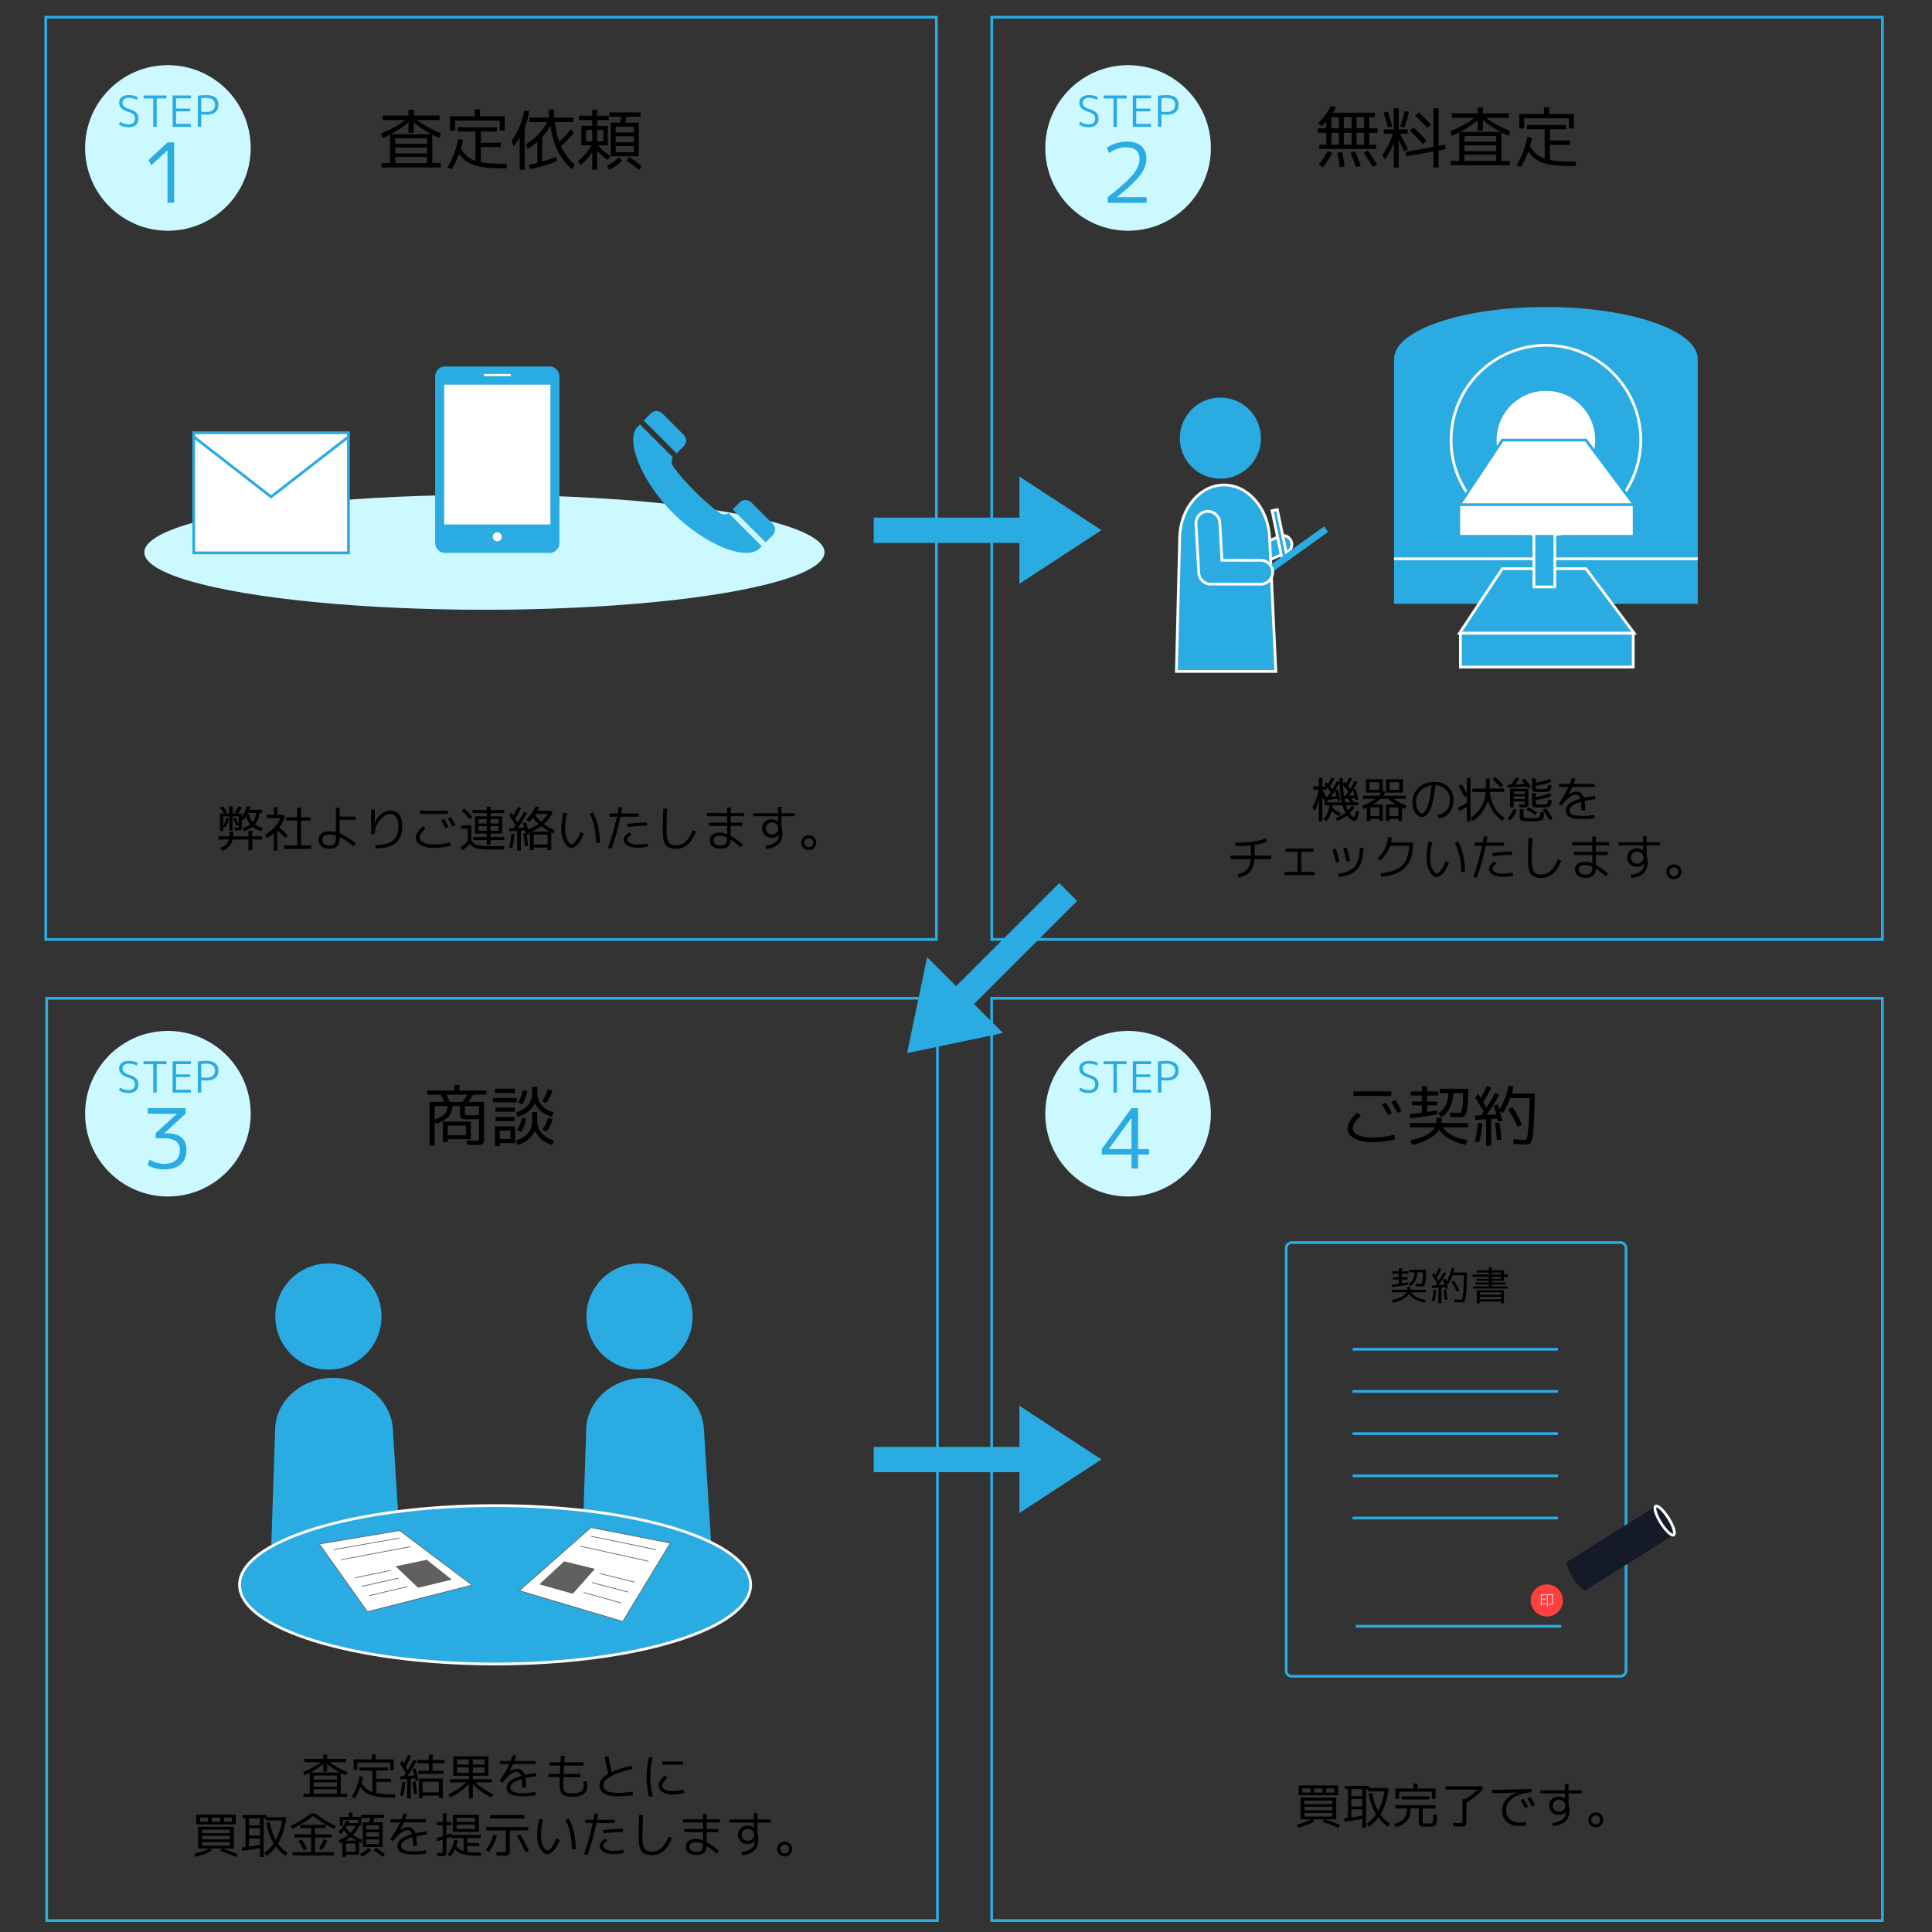 <?xml version="1.0" encoding="utf-8"?>
<!-- Generator: Adobe Illustrator 16.0.0, SVG Export Plug-In . SVG Version: 6.00 Build 0)  -->
<!DOCTYPE svg PUBLIC "-//W3C//DTD SVG 1.1//EN" "http://www.w3.org/Graphics/SVG/1.1/DTD/svg11.dtd">
<svg version="1.1" id="レイヤー_1" xmlns="http://www.w3.org/2000/svg" xmlns:xlink="http://www.w3.org/1999/xlink" x="0px"
	 y="0px" width="700px" height="700px" viewBox="0 0 700 700" enable-background="new 0 0 700 700" xml:space="preserve">
<rect x="0" y="0" width="700" height="700" fill="#333333" stroke="none"/>
<rect x="16.587" y="6.24" fill="none" stroke="#2AABE1" stroke-miterlimit="10" width="322.694" height="334.139"/>
<rect x="359.329" y="6.24" fill="none" stroke="#2AABE1" stroke-miterlimit="10" width="322.694" height="334.139"/>
<rect x="16.91" y="361.685" fill="none" stroke="#2AABE1" stroke-miterlimit="10" width="322.73" height="334.177"/>
<rect x="359.293" y="361.685" fill="none" stroke="#2AABE1" stroke-miterlimit="10" width="322.73" height="334.177"/>
<g>
	<path d="M159.704,60.672h-21.469v-1.57h3.094V48.742c-0.625,0.344-1.492,0.766-2.602,1.266l-0.68-1.617
		c3.719-1.563,6.664-3.195,8.836-4.898h-8.227v-1.617h9.352v-2.086h1.922v2.086h9.352v1.617h-8.227
		c2.172,1.703,5.117,3.336,8.836,4.898l-0.68,1.617c-1.125-0.5-1.992-0.922-2.602-1.266v10.359h3.094V60.672z M156.329,48.602
		c-2.609-1.359-4.742-2.789-6.398-4.289v3.82h-1.922v-3.82c-1.656,1.5-3.789,2.93-6.398,4.289H156.329z M143.204,52.117h11.531
		v-2.016h-11.531V52.117z M143.204,53.453v2.109h11.531v-2.109H143.204z M143.204,56.875v2.227h11.531v-2.227H143.204z"/>
	<path d="M183.587,59.336l-0.094,1.641h-1.57c-4.469,0-7.844-0.379-10.125-1.137s-4.102-2.129-5.461-4.113
		c-0.734,2.031-1.609,3.898-2.625,5.602l-1.594-0.703c1.859-3.094,3.156-6.5,3.891-10.219l1.734,0.352
		c-0.156,0.844-0.406,1.859-0.75,3.047c0.641,1.141,1.375,2.066,2.203,2.777s1.859,1.277,3.094,1.699V47.641h-6.398v-1.547h14.156
		v1.547h-5.836v4.078h7.219v1.57h-7.219v5.484c1.938,0.375,4.539,0.563,7.805,0.563H183.587z M173.931,39.648v2.484h8.953v5.203
		h-1.805V43.68H164.86v3.656h-1.805v-5.203h8.953v-2.484H173.931z"/>
	<path d="M190.079,46.188v15.305h-1.805V49.75c-0.656,1.25-1.359,2.352-2.109,3.305l-0.82-2.016
		c2.234-3.109,3.789-6.797,4.664-11.063l1.758,0.328C191.392,42.383,190.829,44.344,190.079,46.188z M208.22,59.664l-0.914,1.641
		c-2.047-1.594-3.777-3.816-5.191-6.668s-2.301-5.918-2.66-9.199c-0.875,1.625-1.883,3.047-3.023,4.266v8.859
		c1.703-0.5,3.398-1.086,5.086-1.758l0.211,1.594c-3.313,1.344-6.586,2.305-9.82,2.883l-0.234-1.594
		c1.016-0.188,2.023-0.398,3.023-0.633v-7.617c-1.031,0.875-2.211,1.727-3.539,2.555l-0.609-1.734
		c3.391-2.063,5.961-4.734,7.711-8.016h-6.516v-1.641h7.102v-2.953h1.898v2.953h7.031v1.641h-6.727
		c0.25,2.578,0.766,4.938,1.547,7.078c1.453-1.266,2.828-2.719,4.125-4.359l1.266,1.102c-1.484,1.859-3.063,3.484-4.734,4.875
		C204.47,55.625,206.126,57.867,208.22,59.664z"/>
	<path d="M214.313,52.68h-1.992h-1.664v-7.078h3.914v-2.109h-4.828v-1.547h4.828v-2.156h1.781v2.156h4.195v1.547h-4.195v2.109h3.867
		v7.078h-1.594h-1.992c1.141,1.344,2.617,2.609,4.43,3.797l-0.82,1.5c-1.516-1.047-2.813-2.172-3.891-3.375v6.891h-1.781v-6.398
		c-1.078,1.703-2.477,3.297-4.195,4.781l-0.891-1.477C211.595,56.617,213.204,54.711,214.313,52.68z M212.321,51.203h2.25v-4.102
		h-2.25V51.203z M218.626,51.203v-4.102h-2.273v4.102H218.626z M219.821,60.039c1.844-0.859,3.313-1.891,4.406-3.094l1.172,1.242
		c-1.109,1.266-2.664,2.359-4.664,3.281L219.821,60.039z M220.806,42.297v-1.57h11.273v1.57h-5.063
		c-0.109,0.578-0.266,1.297-0.469,2.156h4.898v12.164h-8.391h-1.781V44.453h3.352c0.188-0.688,0.352-1.406,0.492-2.156H220.806z
		 M223.056,47.992h6.609v-2.109h-6.609V47.992z M223.056,49.375v2.156h6.609v-2.156H223.056z M229.665,55.141v-2.25h-6.609v2.25
		H229.665z M227.017,58.305l0.961-1.359c1.781,1.016,3.266,2.109,4.453,3.281l-0.984,1.313
		C230.134,60.352,228.657,59.273,227.017,58.305z"/>
</g>
<g>
	<path d="M496.083,46.485h3.023v1.641h-3.023v4.313h2.531v1.523h-20.625v-1.523h2.555v-4.313h-3.047v-1.641h3.047v-2.484
		c-0.5,0.563-1.047,1.125-1.641,1.688l-1.383-1.031c1.953-1.828,3.539-3.922,4.758-6.281l1.711,0.445
		c-0.359,0.766-0.719,1.438-1.078,2.016h15.234v1.57h-2.063V46.485z M477.731,59.704c1.219-1.484,2.352-3.156,3.398-5.016
		l1.547,0.797c-1.031,1.891-2.18,3.617-3.445,5.18L477.731,59.704z M482.396,42.407v4.078h2.719v-4.078H482.396z M485.114,48.126
		h-2.719v4.313h2.719V48.126z M485.396,60.618c-0.172-1.594-0.469-3.344-0.891-5.25l1.805-0.305c0.406,1.813,0.703,3.586,0.891,5.32
		L485.396,60.618z M486.872,46.485h2.859v-4.078h-2.859V46.485z M486.872,48.126v4.313h2.859v-4.313H486.872z M491.325,60.571
		c-0.5-1.531-1.18-3.266-2.039-5.203l1.688-0.516c0.875,1.984,1.563,3.742,2.063,5.273L491.325,60.571z M491.513,46.485h2.719
		v-4.078h-2.719V46.485z M491.513,48.126v4.313h2.719v-4.313H491.513z M497.442,60.524c-1.031-1.766-2.156-3.469-3.375-5.109
		l1.477-0.867c1.344,1.859,2.484,3.57,3.422,5.133L497.442,60.524z"/>
	<path d="M510.075,46.884v1.57h-2.766c1.438,2.844,2.352,4.656,2.742,5.438l-1.289,0.984c-0.828-1.781-1.5-3.211-2.016-4.289v10.102
		h-1.758v-9.141c-0.781,2.344-1.836,4.43-3.164,6.258l-0.961-1.641c1.75-2.453,3.008-5.023,3.773-7.711h-3.281v-1.57h3.633v-7.641
		h1.758v7.641H510.075z M501.286,40.813l1.547-0.422c0.641,1.875,1.172,3.68,1.594,5.414l-1.523,0.422
		C502.388,44.228,501.849,42.423,501.286,40.813z M507.286,45.782c0.75-1.891,1.289-3.734,1.617-5.531l1.594,0.234
		c-0.391,1.938-0.961,3.867-1.711,5.789L507.286,45.782z M519.38,54.853l-9.82,1.828l-0.164-1.641l9.984-1.852V39.243h1.852v13.594
		l2.367-0.422l0.164,1.617l-2.531,0.492v6.164h-1.852V54.853z M515.583,52.204c-1.391-1.563-2.984-3.172-4.781-4.828l1.266-1.195
		c1.75,1.547,3.352,3.141,4.805,4.781L515.583,52.204z M517.2,46.392c-1.328-1.5-2.82-3.008-4.477-4.523l1.266-1.195
		c1.625,1.469,3.117,2.977,4.477,4.523L517.2,46.392z"/>
	<path d="M547.083,59.868h-21.469v-1.57h3.094V47.938c-0.625,0.344-1.492,0.766-2.602,1.266l-0.68-1.617
		c3.719-1.563,6.664-3.195,8.836-4.898h-8.227v-1.617h9.352v-2.086h1.922v2.086h9.352v1.617h-8.227
		c2.172,1.703,5.117,3.336,8.836,4.898l-0.68,1.617c-1.125-0.5-1.992-0.922-2.602-1.266v10.359h3.094V59.868z M543.708,47.798
		c-2.609-1.359-4.742-2.789-6.398-4.289v3.82h-1.922v-3.82c-1.656,1.5-3.789,2.93-6.398,4.289H543.708z M530.583,51.313h11.531
		v-2.016h-11.531V51.313z M530.583,52.649v2.109h11.531v-2.109H530.583z M530.583,56.071v2.227h11.531v-2.227H530.583z"/>
	<path d="M570.966,58.532l-0.094,1.641h-1.57c-4.469,0-7.844-0.379-10.125-1.137s-4.102-2.129-5.461-4.113
		c-0.734,2.031-1.609,3.898-2.625,5.602l-1.594-0.703c1.859-3.094,3.156-6.5,3.891-10.219l1.734,0.352
		c-0.156,0.844-0.406,1.859-0.75,3.047c0.641,1.141,1.375,2.066,2.203,2.777s1.859,1.277,3.094,1.699V46.837h-6.398V45.29h14.156
		v1.547h-5.836v4.078h7.219v1.57h-7.219v5.484c1.938,0.375,4.539,0.563,7.805,0.563H570.966z M561.31,38.845v2.484h8.953v5.203
		h-1.805v-3.656h-16.219v3.656h-1.805v-5.203h8.953v-2.484H561.31z"/>
</g>
<g>
	<path d="M505.563,412.816c-0.984,0.281-2.281,0.523-3.891,0.727s-3.07,0.305-4.383,0.305c-2.781,0-4.984-0.461-6.609-1.383
		s-2.438-2.141-2.438-3.656c0-1.547,1.148-3.445,3.445-5.695l1.359,1.078c-1.953,1.906-2.93,3.395-2.93,4.465
		s0.637,1.922,1.91,2.555s3.027,0.949,5.262,0.949c1.219,0,2.59-0.098,4.113-0.293s2.785-0.441,3.785-0.738L505.563,412.816z
		 M490.398,397.09v-1.641h13.688v1.641H490.398z M500.711,400.207l1.43-0.773c0.719,1.188,1.461,2.508,2.227,3.961l-1.43,0.703
		C502.141,402.629,501.398,401.332,500.711,400.207z M504.086,399.293l1.453-0.773c0.875,1.453,1.633,2.789,2.273,4.008
		l-1.453,0.727C505.625,401.895,504.867,400.574,504.086,399.293z"/>
	<path d="M520.398,405.012h1.922v1.758v0.117h9.609v1.547h-9.164c0.563,1.063,1.617,2.008,3.164,2.836s3.469,1.445,5.766,1.852
		l-0.586,1.688c-2.219-0.438-4.184-1.145-5.895-2.121s-2.965-2.074-3.762-3.293c-0.813,1.219-2.086,2.316-3.82,3.293
		s-3.742,1.684-6.023,2.121l-0.586-1.688c2.281-0.406,4.195-1.023,5.742-1.852s2.609-1.773,3.188-2.836h-9.164v-1.547h9.609v-0.117
		V405.012z M521.125,396.926h-4.078v2.203h3.633v1.359h-3.633v2.414c0.484-0.063,1.176-0.168,2.074-0.316s1.434-0.238,1.605-0.27
		l0.07,1.453c-3.656,0.609-6.945,1.078-9.867,1.406l-0.117-1.477c2.594-0.313,4.047-0.492,4.359-0.539v-2.672h-3.586v-1.359h3.586
		v-2.203h-4.078v-1.453h4.078v-1.898h1.875v1.898h4.078V396.926z M528.555,403.254c0.359,0,0.637-0.145,0.832-0.434
		s0.367-0.977,0.516-2.063s0.223-2.652,0.223-4.699h-3.539c-0.094,2.063-0.535,3.852-1.324,5.367s-1.824,2.617-3.105,3.305
		l-1.031-1.43c1.109-0.563,1.98-1.457,2.613-2.684s0.988-2.746,1.066-4.559h-3.164v-1.57h10.336c0,3.016-0.098,5.266-0.293,6.75
		s-0.469,2.453-0.82,2.906s-0.895,0.68-1.629,0.68c-1.047,0-2.289-0.07-3.727-0.211l-0.07-1.57
		C526.656,403.184,527.695,403.254,528.555,403.254z"/>
	<path d="M534.367,413.566c0.563-2.125,0.93-4.367,1.102-6.727l1.594,0.141c-0.172,2.344-0.547,4.641-1.125,6.891L534.367,413.566z
		 M541.211,400.582l1.523-0.398c0.281,0.891,0.461,1.461,0.539,1.711c1.578-2.469,2.695-5.313,3.352-8.531l1.781,0.258
		c-0.172,0.766-0.406,1.625-0.703,2.578h8.391c-0.063,2.938-0.129,5.395-0.199,7.371s-0.16,3.672-0.27,5.086s-0.223,2.504-0.34,3.27
		s-0.281,1.359-0.492,1.781s-0.422,0.688-0.633,0.797s-0.488,0.164-0.832,0.164c-1.313,0-2.961-0.078-4.945-0.234l-0.047-1.664
		c1.906,0.141,3.313,0.211,4.219,0.211c0.313,0,0.563-0.313,0.75-0.938s0.363-2.055,0.527-4.289s0.301-5.531,0.41-9.891h-7.078
		c-0.797,2.188-1.711,4.023-2.742,5.508l-0.961-0.797c0.313,1.172,0.594,2.336,0.844,3.492l-1.547,0.281
		c-0.109-0.531-0.188-0.883-0.234-1.055l-2.227,0.117v9.727h-1.852v-9.609l-3.961,0.258l-0.07-1.57l2.18-0.117
		c0.219-0.297,0.539-0.75,0.961-1.359c-1.203-2.016-2.219-3.656-3.047-4.922l1.031-1.5c0.109,0.172,0.273,0.434,0.492,0.785
		s0.375,0.605,0.469,0.762c0.734-1.281,1.477-2.742,2.227-4.383l1.523,0.68c-0.813,1.719-1.75,3.461-2.813,5.227
		c0.609,1.016,0.984,1.641,1.125,1.875c1.141-1.719,2.211-3.492,3.211-5.32l1.43,0.75c-1.313,2.438-2.844,4.867-4.594,7.289
		l3.563-0.188C541.969,402.98,541.648,401.91,541.211,400.582z M543.953,412.91l-1.617,0.164c-0.125-2.25-0.367-4.313-0.727-6.188
		l1.594-0.211C543.578,408.52,543.828,410.598,543.953,412.91z M546.438,401.941l1.57-0.82c1.313,1.984,2.453,4.117,3.422,6.398
		l-1.547,0.727C548.898,406.027,547.75,403.926,546.438,401.941z"/>
</g>
<g>
	<path d="M90.026,302.992v-1.94H91.4v1.94h3.486v1.185H91.4v3.916h-1.374v-3.916H84.29c-0.435,1.924-1.672,3.286-3.709,4.087
		l-0.807-1.03c0.904-0.343,1.603-0.753,2.095-1.228c0.492-0.475,0.835-1.084,1.03-1.829h-3.778v-1.185h3.984
		c0.023-0.217,0.035-0.566,0.035-1.047v-0.55h1.374v0.55c0,0.481-0.011,0.83-0.034,1.047H90.026z M84.376,296.569l0.91-0.361
		c0.447,0.745,0.835,1.563,1.168,2.456v-2.868h-2.181v5.135h-1.219v-5.135h-2.13v3.486c0.458-0.87,0.818-1.849,1.082-2.937
		l0.91,0.24c-0.286,1.202-0.693,2.296-1.219,3.28l-0.773-0.326v1.528h-1.219v-6.337h1.46c-0.504-0.79-1.008-1.465-1.512-2.026
		l1.082-0.498c0.55,0.596,1.071,1.305,1.563,2.129l-0.859,0.395h1.58v-2.593h1.305v2.593h1.546l-0.859-0.446
		c0.653-0.778,1.151-1.494,1.494-2.147l1.134,0.413c-0.367,0.698-0.859,1.425-1.477,2.181h1.477v1.185
		c0.79-1.099,1.408-2.381,1.854-3.847l1.202,0.189c-0.137,0.492-0.252,0.87-0.343,1.133h4.568v1.168h-0.842
		c-0.286,1.809-0.847,3.188-1.683,4.139c0.709,0.515,1.666,0.985,2.868,1.408l-0.635,1.082c-1.294-0.469-2.342-1.013-3.143-1.631
		c-0.71,0.561-1.729,1.093-3.057,1.597l-0.567-1.082c1.099-0.4,2.009-0.859,2.73-1.374c-0.675-0.79-1.139-1.769-1.391-2.937
		c-0.309,0.504-0.641,0.985-0.996,1.442l-0.566-0.395v2.714c0,0.572-0.075,0.942-0.224,1.107c-0.149,0.166-0.486,0.249-1.013,0.249
		c-0.229,0-0.698-0.023-1.408-0.068l-0.051-1.065c0.435,0.034,0.79,0.051,1.064,0.051c0.217,0,0.346-0.028,0.387-0.086
		c0.04-0.057,0.06-0.234,0.06-0.532v-0.275l-0.824,0.309C85.274,298.252,84.857,297.37,84.376,296.569z M91.503,297.857
		c0.675-0.801,1.127-1.9,1.356-3.297h-3.005c-0.069,0.149-0.189,0.372-0.361,0.669l0.859-0.12
		C90.524,296.254,90.908,297.17,91.503,297.857z"/>
	<path d="M100.537,295.195h2.524v1.237c-0.527,1.271-1.139,2.381-1.837,3.332c1.099,1.008,2.089,1.992,2.971,2.954l-0.893,0.858
		c-0.79-0.858-1.723-1.792-2.799-2.799v7.385H99.18v-6.303c-0.779,0.699-1.649,1.328-2.61,1.889l-0.361-1.408
		c2.496-1.465,4.288-3.435,5.375-5.908h-4.912v-1.237h2.524v-2.748h1.34V295.195z M109.072,306.324h3.658v1.219h-9.772v-1.219h4.74
		v-9.017h-4.036v-1.185h4.036v-3.521h1.374v3.521h3.383v1.185h-3.383V306.324z"/>
	<path d="M128.806,297.015h-5.753v4.912c1.603,0.641,3.578,1.86,5.925,3.658l-0.807,1.014c-2.05-1.603-3.756-2.725-5.118-3.366
		v0.412c0,1.317-0.283,2.29-0.85,2.919c-0.567,0.63-1.44,0.945-2.619,0.945c-1.465,0-2.522-0.307-3.168-0.919
		c-0.647-0.612-0.97-1.399-0.97-2.361c0-0.985,0.352-1.737,1.056-2.258s1.731-0.782,3.083-0.782c0.687,0,1.391,0.092,2.113,0.275
		v-8.776h1.356v3.16h5.753V297.015z M121.696,302.717c-0.745-0.217-1.449-0.332-2.113-0.344c-1.878,0-2.811,0.618-2.799,1.855
		c0,1.408,0.933,2.112,2.799,2.112c0.756,0,1.297-0.208,1.623-0.627c0.326-0.417,0.49-1.107,0.49-2.069V302.717z"/>
	<path d="M134.456,293.323h1.322v4.774h0.035c0.584-1.385,1.382-2.47,2.396-3.254s2.098-1.176,3.254-1.176
		c1.351,0,2.402,0.487,3.152,1.459c0.75,0.974,1.125,2.365,1.125,4.173c0,2.782-0.778,4.826-2.335,6.131s-4.001,1.958-7.333,1.958
		l-0.051-1.237c2.942,0,5.063-0.538,6.363-1.614s1.949-2.822,1.949-5.238c0-1.431-0.255-2.51-0.764-3.237
		c-0.51-0.727-1.251-1.09-2.224-1.09c-1.305,0-2.53,0.704-3.675,2.112s-1.78,3.108-1.906,5.101h-1.305V293.323z"/>
	<path d="M163.36,306.461c-0.722,0.206-1.672,0.384-2.851,0.533c-1.179,0.148-2.25,0.223-3.211,0.223
		c-2.038,0-3.652-0.338-4.843-1.013c-1.191-0.676-1.786-1.569-1.786-2.679c0-1.134,0.842-2.525,2.525-4.173l0.996,0.79
		c-1.432,1.397-2.147,2.487-2.147,3.271c0,0.785,0.466,1.408,1.4,1.872c0.933,0.464,2.218,0.695,3.855,0.695
		c0.893,0,1.897-0.071,3.014-0.214c1.116-0.143,2.041-0.323,2.773-0.541L163.36,306.461z M152.249,294.938v-1.203h10.03v1.203
		H152.249z M159.805,297.221l1.048-0.566c0.526,0.87,1.07,1.837,1.631,2.902l-1.048,0.515
		C160.853,298.996,160.309,298.046,159.805,297.221z M162.278,296.552l1.065-0.567c0.641,1.065,1.196,2.044,1.666,2.937
		l-1.064,0.532C163.406,298.458,162.851,297.491,162.278,296.552z"/>
	<path d="M167.07,299.042h3.692v5.427c0.321,0.561,0.707,0.988,1.16,1.28c0.452,0.292,1.099,0.504,1.94,0.635
		c0.842,0.132,2.018,0.197,3.529,0.197h5.324l-0.068,1.203h-5.307c-2.095,0-3.669-0.149-4.723-0.447
		c-1.054-0.298-1.849-0.818-2.387-1.563c-0.698,0.779-1.597,1.546-2.696,2.301l-0.635-1.133c0.984-0.664,1.837-1.368,2.559-2.112
		v-4.62h-2.387V299.042z M171.157,296.037l-0.91,0.807c-1.133-1.294-2.106-2.336-2.919-3.126l0.927-0.807
		C169.217,293.884,170.184,294.926,171.157,296.037z M177.752,303.284h4.895v1.099h-4.895v1.718h-1.374v-1.718h-5.015v-1.099h5.015
		v-1.253h-2.988h-1.305v-6.251h4.293v-1.185h-5.169v-1.116h5.169v-1.219h1.374v1.219h4.895v1.116h-4.895v1.185h4.19v6.251h-4.19
		V303.284z M176.378,296.826h-2.988v1.546h2.988V296.826z M173.39,299.317V301h2.988v-1.683H173.39z M180.655,298.372v-1.546h-2.902
		v1.546H180.655z M180.655,299.317h-2.902V301h2.902V299.317z"/>
	<path d="M184.467,307.011c0.413-1.557,0.681-3.2,0.808-4.929l1.15,0.103c-0.126,1.718-0.401,3.4-0.824,5.049L184.467,307.011z
		 M189.448,298.235l1.117-0.292c0.263,0.755,0.515,1.62,0.755,2.593c1.443-0.561,2.702-1.237,3.778-2.027
		c-0.744-0.687-1.425-1.425-2.043-2.215c-0.458,0.584-0.928,1.099-1.408,1.546l-0.945-0.91c1.408-1.351,2.536-2.931,3.383-4.74
		l1.271,0.257c-0.195,0.436-0.407,0.871-0.636,1.306h5.307v1.133c-0.836,1.454-1.832,2.685-2.988,3.692
		c1.076,0.824,2.37,1.557,3.881,2.198l-0.241,1.219c-0.08-0.034-0.232-0.1-0.455-0.197s-0.386-0.169-0.489-0.215v6.423h-1.357
		v-0.928h-5.032v0.928h-1.357v-6.389c-0.046,0.011-0.109,0.034-0.189,0.068c-0.08,0.035-0.143,0.063-0.189,0.086
		c0.011,0.046,0.028,0.123,0.052,0.232c0.022,0.109,0.04,0.186,0.051,0.232l-0.876,0.172c0.229,1.397,0.378,2.753,0.447,4.07
		l-1.133,0.103c-0.092-1.625-0.27-3.131-0.533-4.517l0.842-0.12c-0.035-0.149-0.115-0.492-0.241-1.03L188.727,301v7.162h-1.356
		v-7.093l-2.817,0.172l-0.051-1.151l1.631-0.086c0.08-0.103,0.192-0.257,0.335-0.463s0.255-0.361,0.335-0.464
		c-0.882-1.477-1.626-2.679-2.233-3.606l0.756-1.099c0.08,0.126,0.2,0.318,0.361,0.575c0.16,0.258,0.274,0.444,0.343,0.558
		c0.538-0.938,1.082-2.009,1.632-3.211l1.116,0.498c-0.596,1.26-1.283,2.536-2.061,3.83c0.447,0.745,0.721,1.202,0.824,1.374
		c0.836-1.259,1.62-2.559,2.353-3.898l1.047,0.55c-0.984,1.82-2.089,3.583-3.314,5.29l2.284-0.12
		C189.729,299.139,189.574,298.612,189.448,298.235z M199.168,301.309c-1.088-0.55-2.118-1.203-3.091-1.958
		c-1.008,0.744-2.129,1.397-3.366,1.958H199.168z M193.347,305.963h5.032v-3.555h-5.032V305.963z M196.06,297.754
		c0.927-0.836,1.729-1.792,2.404-2.868h-4.396c-0.023,0.034-0.06,0.089-0.112,0.163c-0.051,0.075-0.089,0.129-0.111,0.163
		C194.508,296.163,195.247,297.01,196.06,297.754z"/>
	<path d="M205.472,294.646c-0.504,1.82-0.756,3.767-0.756,5.839c0,1.523,0.269,2.802,0.807,3.838
		c0.538,1.037,1.082,1.554,1.632,1.554c0.377,0,0.861-0.377,1.451-1.133c0.589-0.756,1.147-1.832,1.674-3.229l1.236,0.48
		c-0.572,1.626-1.279,2.903-2.121,3.83c-0.842,0.927-1.618,1.391-2.327,1.391c-0.916,0-1.76-0.658-2.533-1.975
		c-0.773-1.316-1.159-2.902-1.159-4.757c0-2.221,0.263-4.23,0.79-6.028L205.472,294.646z M213.646,294.8l1.236-0.429
		c0.79,1.466,1.394,3.16,1.812,5.083s0.627,3.904,0.627,5.942h-1.357c0-1.924-0.2-3.815-0.601-5.676
		C214.963,297.86,214.391,296.22,213.646,294.8z"/>
	<path d="M220.842,295.899v-1.168h2.92c0.16-0.813,0.297-1.58,0.412-2.301l1.288,0.121c-0.172,1.053-0.304,1.78-0.395,2.181h6.372
		v1.168h-6.612c-0.871,4.145-1.947,8.021-3.229,11.627l-1.288-0.309c1.305-3.549,2.37-7.322,3.194-11.318H220.842z M234.582,305.637
		l0.171,1.168c-1.339,0.229-2.576,0.349-3.709,0.36c-1.511,0-2.73-0.269-3.658-0.807c-0.927-0.538-1.391-1.236-1.391-2.095
		c0-0.87,0.653-1.774,1.958-2.713l0.824,0.79c-0.549,0.401-0.936,0.736-1.159,1.004c-0.223,0.27-0.335,0.536-0.335,0.799
		c0,0.538,0.344,0.979,1.031,1.322c0.687,0.344,1.597,0.515,2.73,0.515C232.085,305.98,233.265,305.866,234.582,305.637z
		 M234.375,299.196c-2.416,0-4.74,0.149-6.973,0.447l-0.12-1.151c2.358-0.32,4.723-0.481,7.093-0.481V299.196z"/>
	<path d="M241.709,293.065c-0.137,3.183-0.206,5.828-0.206,7.934c0,1.099,0.066,1.999,0.198,2.696
		c0.131,0.699,0.354,1.237,0.67,1.615c0.314,0.378,0.675,0.635,1.082,0.772c0.407,0.138,0.942,0.207,1.606,0.207
		c1.237,0,2.361-0.467,3.375-1.4c1.014-0.933,1.864-2.293,2.551-4.079l1.202,0.48c-0.768,2.05-1.76,3.607-2.98,4.671
		c-1.219,1.065-2.602,1.597-4.147,1.597c-1.855,0-3.14-0.472-3.855-1.417c-0.716-0.945-1.073-2.659-1.073-5.144
		c0-2.358,0.063-5.021,0.188-7.986L241.709,293.065z"/>
	<path d="M264.757,292.567v1.992h4.792v1.167h-4.792v2.336h4.208v1.185h-4.208v3.572c1.259,0.676,2.731,1.74,4.414,3.194
		l-0.842,0.927c-1.351-1.179-2.547-2.095-3.589-2.748c-0.069,1.179-0.401,2.026-0.996,2.542s-1.534,0.773-2.816,0.773
		c-1.145,0-2.055-0.272-2.731-0.816c-0.675-0.543-1.013-1.285-1.013-2.224c0-0.79,0.289-1.454,0.867-1.992
		c0.578-0.538,1.537-0.807,2.877-0.807c0.778,0,1.62,0.183,2.524,0.55v-2.971h-6.681v-1.185h6.681v-2.336h-7.265v-1.167h7.265
		v-1.992H264.757z M263.452,303.49c-0.882-0.423-1.677-0.635-2.387-0.635c-1.683,0-2.53,0.538-2.542,1.614
		c0,0.573,0.214,1.028,0.644,1.365c0.429,0.338,1.016,0.507,1.76,0.507c0.95,0,1.608-0.194,1.975-0.584
		c0.366-0.389,0.549-1.093,0.549-2.112V303.49z"/>
	<path d="M272.949,294.628h8.913v-2.301h1.288v2.301h4.809v1.099h-4.809v3.933c0.218,0.687,0.327,1.408,0.327,2.164
		c0,1.74-0.47,3.071-1.408,3.993c-0.939,0.922-2.451,1.526-4.534,1.812l-0.189-1.219c1.649-0.206,2.859-0.624,3.632-1.254
		c0.773-0.629,1.188-1.494,1.245-2.593v-0.223h-0.034c-0.539,0.79-1.426,1.185-2.662,1.185c-0.973,0-1.786-0.32-2.438-0.962
		c-0.653-0.641-0.979-1.437-0.979-2.387c0-0.95,0.326-1.743,0.979-2.378c0.652-0.636,1.465-0.953,2.438-0.953
		c0.893,0,1.66,0.263,2.301,0.79h0.034v-1.907h-8.913V294.628z M278.093,298.638c-0.441,0.418-0.661,0.931-0.661,1.537
		c0,0.607,0.22,1.122,0.661,1.546c0.441,0.423,0.981,0.635,1.623,0.635c0.652,0,1.196-0.212,1.631-0.635
		c0.435-0.424,0.653-0.939,0.653-1.546c0-0.606-0.218-1.119-0.653-1.537c-0.435-0.417-0.979-0.627-1.631-0.627
		C279.074,298.011,278.534,298.221,278.093,298.638z"/>
	<path d="M291.111,307.234c-0.532-0.527-0.798-1.165-0.798-1.915c0-0.75,0.266-1.385,0.798-1.906
		c0.533-0.521,1.173-0.781,1.924-0.781c0.75,0,1.385,0.26,1.906,0.781c0.521,0.521,0.781,1.157,0.781,1.906
		c0,0.75-0.261,1.388-0.781,1.915c-0.521,0.526-1.157,0.79-1.906,0.79C292.284,308.024,291.644,307.76,291.111,307.234z
		 M291.858,304.151c-0.321,0.315-0.481,0.701-0.481,1.159s0.16,0.847,0.481,1.167c0.32,0.321,0.71,0.481,1.168,0.481
		s0.844-0.16,1.159-0.481c0.315-0.32,0.472-0.709,0.472-1.167s-0.157-0.844-0.472-1.159s-0.701-0.473-1.159-0.473
		S292.178,303.836,291.858,304.151z"/>
</g>
<g>
	<path d="M475.906,284.952h1.941v-3.057h1.253v3.057h1.374c-0.034-0.045-0.137-0.168-0.309-0.369
		c-0.172-0.2-0.304-0.346-0.396-0.438l0.876-0.687c0.058,0.069,0.144,0.163,0.258,0.284c0.114,0.12,0.2,0.22,0.258,0.3
		c0.469-0.79,0.882-1.557,1.236-2.301l1.048,0.361c-0.47,0.95-0.99,1.877-1.563,2.782c0.401,0.492,0.693,0.847,0.876,1.064
		c0.584-0.961,1.128-1.923,1.632-2.885l0.928,0.327c-0.012-0.321-0.018-0.819-0.018-1.495h1.22c0,0.481,0.011,1.128,0.034,1.941
		l0.652-0.481c0.046,0.058,0.123,0.146,0.232,0.266c0.108,0.121,0.191,0.215,0.249,0.284c0.48-0.836,0.864-1.557,1.15-2.164
		l1.048,0.361c-0.458,0.939-0.951,1.832-1.478,2.679c0.264,0.31,0.532,0.642,0.808,0.996c0.515-0.835,1.042-1.786,1.58-2.851
		l1.048,0.36c-0.516,1.008-1.037,1.93-1.563,2.765l0.91-0.24c0.344,1.133,0.676,2.433,0.996,3.898l-1.013,0.275
		c-0.035-0.172-0.098-0.447-0.189-0.825l-1.425,0.121c0.366,0.481,0.692,0.944,0.979,1.391h1.597v1.099h-4.431
		c0.194,0.652,0.436,1.271,0.722,1.854c0.504-0.515,0.962-1.082,1.374-1.7l0.927,0.618c-0.504,0.79-1.07,1.494-1.7,2.113
		c0.218,0.332,0.444,0.609,0.679,0.833c0.234,0.223,0.421,0.369,0.559,0.438c0.137,0.069,0.234,0.103,0.292,0.103
		c0.297,0,0.549-0.807,0.755-2.421l1.082,0.481c-0.274,2.232-0.824,3.349-1.648,3.349c-0.401,0-0.839-0.158-1.313-0.473
		c-0.476-0.315-0.931-0.804-1.365-1.468c-1.02,0.79-2.21,1.443-3.572,1.958l-0.498-1.099c1.305-0.458,2.461-1.082,3.469-1.872
		c-0.436-0.87-0.784-1.774-1.048-2.713h-3.521c-0.012,0.206-0.04,0.481-0.086,0.824c0.79,0.882,1.752,1.574,2.886,2.078l-0.464,1.03
		c-1.008-0.446-1.906-1.064-2.696-1.854c-0.446,1.534-1.134,2.748-2.062,3.641l-0.961-0.824c0.606-0.584,1.099-1.302,1.477-2.155
		s0.602-1.766,0.67-2.739h-1.648v-1.082c-0.195-0.504-0.498-1.237-0.911-2.198v9.119h-1.253v-7.677
		c-0.412,1.42-0.928,2.713-1.546,3.881l-0.738-1.219c1.053-2.061,1.803-4.225,2.25-6.492h-1.907V284.952z M479.187,286.103
		c0.538,1.167,0.945,2.061,1.22,2.679l0.516-0.035c0.389-0.526,0.79-1.116,1.202-1.769c-0.607-0.767-1.065-1.34-1.374-1.718v0.842
		H479.187z M486.143,290.671c-0.458-2.015-0.728-4.368-0.808-7.059c-0.515,0.973-1.013,1.854-1.494,2.645l0.842-0.274
		c0.47,1.557,0.824,2.902,1.064,4.036l-1.013,0.292l-0.206-0.841l-3.658,0.326c0.022,0.057,0.06,0.146,0.111,0.266
		s0.089,0.209,0.112,0.266l-0.481,0.344H486.143z M484.271,288.49c-0.264-0.939-0.452-1.614-0.566-2.027
		c-0.47,0.768-0.951,1.494-1.443,2.181L484.271,288.49z M486.967,288.456l0.48-0.034c0.332-0.458,0.704-1.007,1.117-1.649
		c-0.252-0.309-0.911-1.122-1.976-2.438C486.646,285.776,486.772,287.15,486.967,288.456z M487.396,290.671h1.906
		c-0.401-0.584-0.704-1.014-0.91-1.288l-1.254,0.103C487.207,289.807,487.293,290.202,487.396,290.671z M490.728,288.164
		c-0.183-0.744-0.366-1.396-0.549-1.958c-0.55,0.858-1.014,1.557-1.392,2.095L490.728,288.164z"/>
	<path d="M493.854,289.452v-1.15h5.685c0.344-0.378,0.636-0.756,0.876-1.134h-4.208h-1.322v-4.843h6.131v4.345l1.03,0.189
		c-0.194,0.481-0.48,0.962-0.858,1.443h8.158v1.15h-4.466c1.316,1.031,2.891,1.832,4.723,2.405l-0.292,1.219
		c-0.309-0.103-0.755-0.275-1.339-0.515v4.895h-1.306v-0.756h-3.263v0.756h-1.22v-5.994h3.538c-1.03-0.595-1.93-1.265-2.696-2.01
		h-2.851c-0.779,0.756-1.672,1.426-2.68,2.01h3.521v5.994h-1.219v-0.756h-3.264v0.756h-1.305v-4.895
		c-0.584,0.229-1.031,0.401-1.34,0.515l-0.292-1.219c1.797-0.573,3.36-1.374,4.688-2.405H493.854z M496.206,286.154h3.538v-2.765
		h-3.538V286.154z M499.796,295.652v-3.126h-3.264v3.126H499.796z M503.453,287.167h-1.271v-4.843h6.131v4.843H503.453z
		 M506.665,295.652v-3.126h-3.263v3.126H506.665z M503.453,286.154h3.538v-2.765h-3.538V286.154z"/>
	<path d="M520.868,295.257c1.408-0.149,2.504-0.704,3.288-1.666s1.177-2.244,1.177-3.847c0-1.488-0.492-2.719-1.477-3.692
		c-0.985-0.973-2.244-1.482-3.778-1.528c-0.252,2.278-0.562,4.202-0.928,5.771c-0.366,1.569-0.772,2.756-1.22,3.563
		c-0.446,0.807-0.89,1.371-1.331,1.692c-0.44,0.32-0.93,0.48-1.468,0.48c-0.848,0-1.623-0.509-2.327-1.528s-1.057-2.267-1.057-3.744
		c0-2.21,0.753-4.004,2.259-5.384c1.505-1.379,3.466-2.069,5.882-2.069c1.946,0,3.556,0.607,4.826,1.82
		c1.271,1.214,1.906,2.754,1.906,4.62c0,1.947-0.492,3.521-1.477,4.723c-0.985,1.202-2.319,1.877-4.002,2.026L520.868,295.257z
		 M518.738,284.592c-1.74,0.206-3.126,0.867-4.156,1.983s-1.546,2.51-1.546,4.182c0,1.099,0.234,2.035,0.704,2.808
		s0.934,1.159,1.392,1.159c0.206,0,0.426-0.077,0.661-0.231c0.234-0.155,0.492-0.461,0.772-0.919s0.544-1.045,0.79-1.76
		c0.246-0.716,0.495-1.697,0.747-2.945S518.566,286.195,518.738,284.592z"/>
	<path d="M528.476,284.78l1.134-0.635c0.675,1.168,1.288,2.301,1.837,3.4v-5.65h1.323v15.714h-1.323v-5.221
		c-0.79,0.458-1.694,0.933-2.713,1.425l-0.498-1.219c1.179-0.55,2.25-1.093,3.211-1.631v-2.662l-0.824,0.446
		C529.981,287.42,529.266,286.097,528.476,284.78z M538.385,282.067h1.374v3.641h5.152v1.236h-5.118
		c0.149,2.004,0.685,3.813,1.606,5.427c0.921,1.614,2.172,2.931,3.752,3.95l-0.79,1.099c-1.19-0.767-2.247-1.792-3.168-3.074
		c-0.922-1.282-1.618-2.697-2.087-4.242c-0.481,1.534-1.193,2.94-2.139,4.216c-0.944,1.277-2.035,2.31-3.271,3.1l-0.842-1.099
		c1.592-1.007,2.865-2.321,3.821-3.941c0.956-1.62,1.509-3.432,1.658-5.436h-4.878v-1.236h4.929V282.067z M540.841,282.411
		l0.876-0.859c1.008,0.927,1.986,1.906,2.937,2.937l-0.893,0.841C542.799,284.289,541.825,283.315,540.841,282.411z"/>
	<path d="M546.165,296.493c0.996-0.984,1.745-2.112,2.249-3.383l1.116,0.498c-0.504,1.408-1.299,2.633-2.387,3.675L546.165,296.493z
		 M551.3,282.634l1.134-0.498c0.869,0.962,1.659,1.952,2.369,2.971l-1.167,0.515c-0.035-0.057-0.104-0.16-0.206-0.309
		c-0.104-0.149-0.189-0.263-0.258-0.344c-2.576,0.206-4.878,0.333-6.904,0.378l-0.068-1.047c0.286,0,0.709-0.011,1.271-0.035
		c0.664-0.858,1.248-1.711,1.752-2.559l1.34,0.274c-0.447,0.71-0.962,1.454-1.546,2.233c1.134-0.057,2.267-0.126,3.4-0.206
		C551.89,283.344,551.517,282.886,551.3,282.634z M553.79,291.152c0,0.573-0.083,0.942-0.249,1.108s-0.524,0.249-1.073,0.249
		c-0.104,0-0.238-0.002-0.404-0.008s-0.406-0.015-0.721-0.026c-0.315-0.011-0.599-0.023-0.851-0.035l-0.017-1.047
		c0.194,0.012,0.409,0.023,0.644,0.034c0.234,0.012,0.418,0.02,0.55,0.026s0.237,0.009,0.317,0.009c0.264,0,0.415-0.02,0.455-0.061
		c0.04-0.04,0.061-0.168,0.061-0.386v-0.618h-4.07v2.129h-1.322v-6.767h6.681V291.152z M548.432,287.7h4.07v-0.962h-4.07V287.7z
		 M548.432,288.576v0.927h4.07v-0.927H548.432z M552.021,293.213v1.735c0,0.652,0.035,1.042,0.104,1.167
		c0.068,0.126,0.31,0.206,0.722,0.241c0.435,0.045,1.041,0.068,1.82,0.068c0.767,0,1.385-0.023,1.854-0.068
		c0.698-0.058,1.128-0.189,1.288-0.395s0.28-0.813,0.36-1.82l1.288,0.223c-0.034,0.504-0.068,0.896-0.103,1.176
		c-0.034,0.281-0.095,0.547-0.181,0.799c-0.086,0.251-0.172,0.432-0.258,0.541c-0.086,0.108-0.231,0.211-0.438,0.309
		c-0.206,0.097-0.418,0.163-0.636,0.197s-0.521,0.069-0.91,0.103c-0.698,0.057-1.454,0.086-2.267,0.086
		c-0.664,0-1.406-0.023-2.225-0.069s-1.325-0.197-1.52-0.455c-0.195-0.257-0.292-0.89-0.292-1.897v-1.941H552.021z M553.034,293.316
		l0.756-0.893c1.179,0.607,2.232,1.26,3.16,1.958l-0.773,0.893C555.261,294.576,554.213,293.923,553.034,293.316z M558.375,285.914
		c0.286,0,0.498,0,0.636,0s0.298-0.006,0.48-0.017c0.184-0.011,0.315-0.02,0.396-0.026s0.181-0.028,0.301-0.069
		c0.12-0.04,0.194-0.068,0.223-0.086c0.028-0.017,0.08-0.068,0.155-0.154c0.074-0.086,0.117-0.152,0.128-0.198
		c0.012-0.045,0.037-0.134,0.078-0.266c0.04-0.131,0.065-0.243,0.077-0.335c0.011-0.091,0.028-0.234,0.052-0.429l1.253,0.189
		c-0.046,0.367-0.083,0.635-0.111,0.807s-0.08,0.367-0.154,0.584c-0.075,0.218-0.135,0.367-0.181,0.446
		c-0.046,0.081-0.151,0.172-0.317,0.275s-0.307,0.166-0.421,0.189s-0.326,0.055-0.636,0.094c-0.309,0.041-0.593,0.061-0.85,0.061
		c-0.258,0-0.639,0-1.143,0c-1.054,0-1.789-0.029-2.207-0.086s-0.695-0.152-0.833-0.284c-0.137-0.131-0.206-0.375-0.206-0.729
		v-3.864h1.374v1.597c1.684-0.32,3.418-0.784,5.204-1.391l0.344,1.082c-1.878,0.618-3.728,1.088-5.548,1.408v0.687
		c0,0.126,0.009,0.217,0.026,0.274c0.017,0.058,0.094,0.109,0.231,0.155c0.138,0.046,0.32,0.072,0.55,0.077
		C557.505,285.911,557.871,285.914,558.375,285.914z M558.375,291.479c0.378,0,0.639,0,0.782,0c0.143,0,0.334-0.011,0.575-0.035
		c0.24-0.022,0.389-0.037,0.446-0.043c0.057-0.005,0.148-0.051,0.274-0.137s0.198-0.151,0.215-0.197
		c0.018-0.046,0.055-0.152,0.111-0.318c0.058-0.166,0.092-0.303,0.104-0.412c0.011-0.109,0.034-0.301,0.068-0.575l1.271,0.188
		c-0.046,0.39-0.084,0.676-0.112,0.859s-0.083,0.389-0.163,0.618c-0.08,0.229-0.14,0.387-0.18,0.472
		c-0.041,0.086-0.146,0.189-0.318,0.31c-0.172,0.12-0.317,0.192-0.438,0.214c-0.12,0.023-0.335,0.052-0.645,0.086
		c-0.309,0.034-0.592,0.052-0.85,0.052s-0.65,0-1.177,0c-1.054,0-1.789-0.026-2.207-0.078c-0.418-0.051-0.695-0.146-0.833-0.283
		c-0.137-0.137-0.206-0.378-0.206-0.721v-4.07h1.374v1.391c1.684-0.32,3.418-0.784,5.204-1.391l0.344,1.082
		c-1.878,0.618-3.728,1.093-5.548,1.425v1.065c0,0.229,0.086,0.369,0.258,0.42C556.898,291.453,557.448,291.479,558.375,291.479z
		 M558.925,293.454l1.1-0.584c0.961,1.145,1.814,2.404,2.559,3.778l-1.15,0.498C560.711,295.818,559.875,294.587,558.925,293.454z"
		/>
	<path d="M577.816,296.424c-1.397,0.229-2.868,0.349-4.414,0.361c-2.142,0-3.689-0.249-4.646-0.747s-1.435-1.285-1.435-2.361
		c0-1.866,1.764-3.297,5.29-4.293c-0.16-0.538-0.381-0.913-0.661-1.125s-0.633-0.318-1.057-0.318c-0.698,0-1.494,0.341-2.387,1.022
		c-0.894,0.681-1.786,1.657-2.68,2.928l-1.081-0.687c1.442-2.003,2.621-4.03,3.537-6.08h-3.435v-1.116h3.916
		c0.274-0.653,0.538-1.368,0.79-2.147l1.253,0.292c-0.229,0.618-0.458,1.237-0.687,1.855h7.625v1.116h-8.105
		c-0.39,0.882-0.819,1.792-1.288,2.73l0.017,0.018c1.02-0.698,1.935-1.054,2.748-1.065c1.385,0,2.307,0.75,2.765,2.25
		c1.18-0.274,2.52-0.503,4.02-0.687l0.12,1.15c-1.592,0.206-2.892,0.429-3.898,0.67c0.148,0.882,0.223,2.026,0.223,3.435h-1.356
		c0-1.271-0.052-2.307-0.154-3.108c-2.794,0.813-4.186,1.832-4.174,3.057c0,0.321,0.058,0.59,0.172,0.807
		c0.114,0.218,0.329,0.429,0.645,0.635c0.314,0.206,0.801,0.361,1.459,0.464s1.48,0.155,2.465,0.155
		c1.306,0,2.736-0.126,4.294-0.378L577.816,296.424z"/>
	<path d="M445.852,311.259v-1.236h7.351v-0.275v-3.435c-1.592,0.172-3.44,0.263-5.547,0.275v-1.237c2.324,0,4.313-0.117,5.968-0.352
		c1.654-0.234,3.329-0.627,5.023-1.176l0.395,1.185c-1.603,0.515-3.085,0.887-4.448,1.116v3.624v0.275h6.028v1.236h-6.097
		c-0.16,2.016-0.695,3.541-1.605,4.577s-2.299,1.737-4.165,2.104l-0.378-1.202c1.568-0.321,2.72-0.899,3.452-1.735
		c0.732-0.835,1.174-2.083,1.322-3.744H445.852z"/>
	<path d="M465.773,307.464h10.099v1.151h-4.38v7.282h4.792v1.168h-10.923v-1.168h4.791v-7.282h-4.379V307.464z"/>
	<path d="M482.81,307.859l1.236-0.274c0.366,1.236,0.79,2.793,1.271,4.671l-1.254,0.292
		C483.662,310.91,483.244,309.348,482.81,307.859z M494.007,307.189c-0.068,2.358-0.409,4.256-1.021,5.693
		c-0.612,1.437-1.543,2.539-2.791,3.306s-2.931,1.299-5.049,1.597l-0.275-1.185c2.874-0.423,4.878-1.311,6.012-2.662
		c1.133-1.351,1.745-3.624,1.837-6.818L494.007,307.189z M486.674,307.361l1.254-0.292c0.469,1.626,0.893,3.252,1.271,4.877
		l-1.271,0.275C487.538,310.538,487.12,308.918,486.674,307.361z"/>
	<path d="M510.546,306.451h-6.922c-0.687,2.027-1.854,3.807-3.503,5.341l-0.945-0.859c2.176-2.049,3.436-4.563,3.778-7.54
		l1.323,0.086c-0.058,0.539-0.161,1.123-0.31,1.752h8.003v0.292c0,3.904-0.922,6.818-2.765,8.742
		c-1.844,1.923-4.786,3.057-8.828,3.4l-0.206-1.237c3.572-0.343,6.166-1.279,7.78-2.808
		C509.566,312.092,510.431,309.703,510.546,306.451z"/>
	<path d="M518.943,305.197c-0.504,1.82-0.756,3.767-0.756,5.839c0,1.523,0.269,2.802,0.808,3.838
		c0.538,1.037,1.082,1.554,1.631,1.554c0.378,0,0.861-0.377,1.451-1.133s1.148-1.832,1.675-3.229l1.236,0.48
		c-0.572,1.626-1.279,2.903-2.121,3.83c-0.841,0.927-1.617,1.391-2.327,1.391c-0.916,0-1.76-0.658-2.533-1.975
		c-0.772-1.316-1.159-2.902-1.159-4.757c0-2.221,0.264-4.23,0.79-6.028L518.943,305.197z M527.118,305.352l1.236-0.429
		c0.79,1.466,1.394,3.16,1.812,5.083s0.627,3.904,0.627,5.942h-1.356c0-1.924-0.2-3.815-0.601-5.676
		C528.435,308.412,527.862,306.771,527.118,305.352z"/>
	<path d="M534.313,306.451v-1.168h2.92c0.16-0.813,0.298-1.58,0.412-2.301l1.288,0.121c-0.172,1.053-0.304,1.78-0.396,2.181h6.372
		v1.168h-6.612c-0.87,4.145-1.946,8.021-3.229,11.627l-1.288-0.309c1.306-3.549,2.37-7.322,3.194-11.318H534.313z M548.053,316.188
		l0.172,1.168c-1.34,0.229-2.576,0.349-3.71,0.36c-1.511,0-2.73-0.269-3.657-0.807c-0.928-0.538-1.392-1.236-1.392-2.095
		c0-0.87,0.652-1.774,1.958-2.713l0.824,0.79c-0.55,0.401-0.936,0.736-1.159,1.004c-0.224,0.27-0.335,0.536-0.335,0.799
		c0,0.538,0.344,0.979,1.03,1.322c0.688,0.344,1.598,0.515,2.73,0.515C545.557,316.532,546.736,316.417,548.053,316.188z
		 M547.847,309.748c-2.416,0-4.74,0.149-6.973,0.447l-0.12-1.151c2.358-0.32,4.723-0.481,7.093-0.481V309.748z"/>
	<path d="M555.18,303.617c-0.137,3.183-0.206,5.828-0.206,7.934c0,1.099,0.066,1.999,0.197,2.696
		c0.132,0.699,0.355,1.237,0.67,1.615c0.315,0.378,0.676,0.635,1.082,0.772c0.406,0.138,0.941,0.207,1.606,0.207
		c1.236,0,2.361-0.467,3.374-1.4c1.014-0.933,1.863-2.293,2.551-4.079l1.202,0.48c-0.768,2.05-1.761,3.607-2.979,4.671
		c-1.22,1.065-2.603,1.597-4.147,1.597c-1.855,0-3.141-0.472-3.856-1.417c-0.715-0.945-1.073-2.659-1.073-5.144
		c0-2.358,0.063-5.021,0.189-7.986L555.18,303.617z"/>
	<path d="M578.228,303.119v1.992h4.791v1.167h-4.791v2.336h4.207v1.185h-4.207v3.572c1.259,0.676,2.73,1.74,4.413,3.194
		l-0.841,0.927c-1.352-1.179-2.548-2.095-3.59-2.748c-0.068,1.179-0.4,2.026-0.996,2.542s-1.534,0.773-2.816,0.773
		c-1.146,0-2.056-0.272-2.73-0.816c-0.676-0.543-1.014-1.285-1.014-2.224c0-0.79,0.289-1.454,0.867-1.992
		c0.578-0.538,1.537-0.807,2.877-0.807c0.778,0,1.62,0.183,2.524,0.55V309.8h-6.681v-1.185h6.681v-2.336h-7.265v-1.167h7.265v-1.992
		H578.228z M576.922,314.042c-0.882-0.423-1.678-0.635-2.387-0.635c-1.684,0-2.531,0.538-2.542,1.614
		c0,0.573,0.215,1.028,0.644,1.365c0.43,0.338,1.017,0.507,1.761,0.507c0.95,0,1.608-0.194,1.975-0.584
		c0.366-0.389,0.55-1.093,0.55-2.112V314.042z"/>
	<path d="M586.419,305.18h8.913v-2.301h1.288v2.301h4.809v1.099h-4.809v3.933c0.218,0.687,0.326,1.408,0.326,2.164
		c0,1.74-0.47,3.071-1.408,3.993c-0.938,0.922-2.45,1.526-4.533,1.812l-0.189-1.219c1.648-0.206,2.859-0.624,3.633-1.254
		c0.772-0.629,1.188-1.494,1.245-2.593v-0.223h-0.035c-0.538,0.79-1.425,1.185-2.661,1.185c-0.974,0-1.786-0.32-2.439-0.962
		c-0.652-0.641-0.979-1.437-0.979-2.387c0-0.95,0.326-1.743,0.979-2.378c0.653-0.636,1.466-0.953,2.439-0.953
		c0.893,0,1.659,0.263,2.301,0.79h0.034v-1.907h-8.913V305.18z M591.563,309.19c-0.44,0.418-0.661,0.931-0.661,1.537
		c0,0.607,0.221,1.122,0.661,1.546c0.44,0.423,0.981,0.635,1.623,0.635c0.652,0,1.196-0.212,1.632-0.635
		c0.435-0.424,0.652-0.939,0.652-1.546c0-0.606-0.218-1.119-0.652-1.537c-0.436-0.417-0.979-0.627-1.632-0.627
		C592.544,308.563,592.003,308.772,591.563,309.19z"/>
	<path d="M604.58,317.786c-0.532-0.527-0.799-1.165-0.799-1.915c0-0.75,0.267-1.385,0.799-1.906s1.174-0.781,1.924-0.781
		s1.385,0.26,1.906,0.781c0.521,0.521,0.781,1.157,0.781,1.906c0,0.75-0.261,1.388-0.781,1.915c-0.521,0.526-1.156,0.79-1.906,0.79
		S605.112,318.312,604.58,317.786z M605.327,314.703c-0.32,0.315-0.48,0.701-0.48,1.159s0.16,0.847,0.48,1.167
		c0.32,0.321,0.71,0.481,1.168,0.481s0.844-0.16,1.159-0.481c0.314-0.32,0.473-0.709,0.473-1.167s-0.158-0.844-0.473-1.159
		c-0.315-0.315-0.701-0.473-1.159-0.473S605.647,314.388,605.327,314.703z"/>
</g>
<g>
	<path d="M472.625,659.189h-1.408v-7.884h12.916v7.884h-4.122c2.222,0.664,4.042,1.352,5.462,2.061l-0.601,1.065
		c-1.501-0.768-3.355-1.5-5.565-2.198l0.396-0.928h-4.071l0.446,0.807c-1.339,0.848-3.24,1.575-5.702,2.182l-0.48-1.099
		c2.141-0.516,3.91-1.146,5.307-1.89H472.625z M471.869,650.446h-1.356v-3.538h14.324v3.538H471.869z M474.807,649.484v-1.494
		h-2.938v1.494H474.807z M472.625,653.642h10.1v-1.254h-10.1V653.642z M472.625,654.62v1.271h10.1v-1.271H472.625z M472.625,656.87
		v1.289h10.1v-1.289H472.625z M479.255,649.484v-1.494h-3.16v1.494H479.255z M480.543,649.484h2.938v-1.494h-2.938V649.484z"/>
	<path d="M495.881,649.897l1.271-0.275c0.48,2.622,1.208,4.804,2.182,6.544c1.076-1.935,1.854-4.311,2.336-7.128h-5.995v-0.79
		h-0.721v14.016h-1.357v-3.229c-2.232,0.423-4.368,0.75-6.406,0.979l-0.12-1.186c0.561-0.068,0.99-0.12,1.288-0.154v-10.426h-1.065
		v-1.168h8.674v0.738h7.042v1.22c-0.561,3.355-1.522,6.149-2.885,8.382c0.938,1.317,2.095,2.422,3.469,3.315l-0.669,1.134
		c-1.421-0.962-2.6-2.079-3.539-3.35c-0.95,1.316-2.09,2.433-3.418,3.35l-0.738-1.134c1.306-0.87,2.422-1.992,3.35-3.367
		C497.341,655.388,496.442,652.897,495.881,649.897z M493.597,648.248h-3.968v2.525h3.968V648.248z M489.629,654.534h3.968v-2.696
		h-3.968V654.534z M493.597,657.832v-2.25h-3.968v2.92C490.843,658.33,492.165,658.107,493.597,657.832z"/>
	<path d="M519.412,657.403l1.306,0.12c-0.023,0.504-0.041,0.891-0.052,1.159c-0.012,0.27-0.04,0.572-0.086,0.91
		s-0.08,0.584-0.104,0.738c-0.022,0.155-0.074,0.335-0.154,0.541c-0.08,0.207-0.148,0.344-0.206,0.413
		c-0.058,0.068-0.163,0.154-0.317,0.257c-0.155,0.104-0.29,0.164-0.404,0.181c-0.114,0.018-0.298,0.046-0.55,0.086
		s-0.478,0.061-0.678,0.061c-0.201,0-0.49,0-0.867,0c-1.432,0-2.325-0.078-2.68-0.232c-0.355-0.154-0.532-0.547-0.532-1.177v-5.221
		h-2.989c-0.034,1.889-0.443,3.335-1.228,4.337c-0.785,1.002-2.156,1.829-4.114,2.481l-0.721-1.116
		c1.752-0.55,2.968-1.234,3.649-2.053s1.045-2.035,1.091-3.649h-4.226v-1.186h14.6v1.186h-4.688v4.774
		c0,0.172,0.008,0.292,0.025,0.36c0.018,0.069,0.089,0.132,0.215,0.189s0.312,0.092,0.558,0.103
		c0.246,0.012,0.621,0.018,1.125,0.018c0.951,0,1.512-0.138,1.684-0.412C519.24,659.996,519.354,659.041,519.412,657.403z
		 M513.555,648.024h6.562v3.745h-1.322v-2.611h-11.886v2.611h-1.323v-3.745h6.562v-1.82h1.408V648.024z M507.801,651.976v-1.134
		h10.1v1.134H507.801z"/>
	<path d="M523.723,648.402v-1.219h13.449v1.219c-1.718,1.787-3.67,3.379-5.857,4.775v6.39c0,0.996-0.117,1.617-0.352,1.863
		c-0.235,0.246-0.833,0.369-1.795,0.369c-0.527,0-1.432-0.034-2.714-0.103l-0.069-1.22c1.26,0.058,2.113,0.086,2.56,0.086
		c0.47,0,0.747-0.049,0.833-0.146c0.086-0.097,0.129-0.392,0.129-0.884v-7.695h1.1c1.66-1.076,3.131-2.222,4.414-3.436H523.723z"/>
	<path d="M540.555,649.708v-1.236c4.66,0,9.401-0.114,14.222-0.344l0.069,1.236c-2.966,0.275-5.233,0.991-6.802,2.147
		c-1.569,1.156-2.354,2.594-2.354,4.312c0,1.408,0.452,2.519,1.357,3.332c0.904,0.813,2.112,1.219,3.624,1.219
		c0.687,0,1.42-0.068,2.198-0.206l0.154,1.237c-0.802,0.137-1.603,0.206-2.404,0.206c-1.947,0-3.495-0.507-4.646-1.521
		c-1.15-1.014-1.726-2.39-1.726-4.131c0-1.431,0.455-2.702,1.365-3.813c0.91-1.111,2.201-1.981,3.873-2.611l-0.017-0.034
		C545.954,649.64,542.982,649.708,540.555,649.708z M550.964,652.284l1.03-0.566c0.572,0.95,1.122,1.912,1.649,2.886l-1.065,0.515
		C552.006,654.054,551.468,653.109,550.964,652.284z M553.42,651.614l1.064-0.584c0.688,1.134,1.248,2.119,1.684,2.955l-1.064,0.532
		C554.554,653.521,553.992,652.554,553.42,651.614z"/>
	<path d="M558.108,648.678h8.914v-2.302h1.289v2.302h4.809v1.099h-4.809v3.934c0.217,0.688,0.326,1.408,0.326,2.164
		c0,1.741-0.47,3.072-1.409,3.994c-0.938,0.921-2.45,1.525-4.534,1.812l-0.188-1.22c1.648-0.206,2.859-0.624,3.633-1.254
		c0.772-0.629,1.188-1.494,1.245-2.593v-0.224h-0.034c-0.539,0.79-1.426,1.186-2.663,1.186c-0.973,0-1.786-0.321-2.438-0.962
		c-0.652-0.642-0.979-1.438-0.979-2.388s0.327-1.743,0.979-2.379s1.466-0.953,2.438-0.953c0.894,0,1.66,0.264,2.302,0.79h0.034
		v-1.907h-8.914V648.678z M563.253,652.688c-0.441,0.418-0.661,0.93-0.661,1.537c0,0.606,0.22,1.122,0.661,1.546
		c0.44,0.424,0.981,0.636,1.623,0.636c0.652,0,1.196-0.212,1.632-0.636c0.435-0.424,0.652-0.939,0.652-1.546
		c0-0.607-0.218-1.119-0.652-1.537c-0.436-0.418-0.979-0.627-1.632-0.627C564.234,652.062,563.693,652.271,563.253,652.688z"/>
	<path d="M576.271,661.285c-0.532-0.527-0.799-1.165-0.799-1.916c0-0.749,0.267-1.385,0.799-1.906
		c0.533-0.521,1.174-0.781,1.924-0.781s1.386,0.261,1.907,0.781c0.521,0.521,0.781,1.157,0.781,1.906
		c0,0.751-0.261,1.389-0.781,1.916c-0.521,0.526-1.157,0.79-1.907,0.79S576.805,661.812,576.271,661.285z M577.019,658.201
		c-0.32,0.315-0.48,0.702-0.48,1.16s0.16,0.848,0.48,1.168c0.321,0.32,0.71,0.48,1.168,0.48s0.845-0.16,1.16-0.48
		c0.314-0.32,0.472-0.71,0.472-1.168s-0.157-0.845-0.472-1.16c-0.315-0.314-0.702-0.472-1.16-0.472S577.34,657.887,577.019,658.201z
		"/>
</g>
<circle fill="#2AABE1" cx="231.705" cy="477.006" r="19.244"/>
<path fill="#2AABE1" d="M255.034,517.683c-0.657-10.39-10.313-18.463-21.594-18.463c-11.285,0-20.697,8.073-21.04,18.463
	c0,0.03,0,0.063,0,0.095h-0.003l-1.557,46.971h47.172l-2.971-46.971h-0.003C255.035,517.746,255.035,517.713,255.034,517.683z"/>
<circle fill="#2AABE1" cx="118.995" cy="477.006" r="19.243"/>
<path fill="#2AABE1" d="M142.326,517.683c-0.66-10.39-10.314-18.463-21.598-18.463c-11.281,0-20.693,8.073-21.039,18.463
	c0,0.03,0,0.063,0,0.095h-0.001l-1.558,46.971h47.172l-2.969-46.971h-0.005C142.326,517.746,142.326,517.713,142.326,517.683z"/>
<g>
	<path d="M166.435,395.121h9.82v1.5h-4.852c-0.469,0.891-1.031,1.766-1.688,2.625h5.695v12.563c0,1.375-0.156,2.227-0.469,2.555
		c-0.313,0.328-1.11,0.492-2.391,0.492c-0.313,0-1.43-0.039-3.352-0.117l-0.07-1.57c1.406,0.078,2.422,0.117,3.047,0.117
		c0.688,0,1.09-0.059,1.207-0.176s0.176-0.52,0.176-1.207v-6.445c-1.204,0.063-2.547,0.102-4.031,0.117
		c-1.219,0-2.004-0.133-2.355-0.398s-0.527-0.891-0.527-1.875v-2.531h-2.766c0,1.5-0.422,2.73-1.266,3.691s-2.352,1.871-4.523,2.73
		l-0.609-0.938v8.766h-1.852v-15.773h5.297c-0.422-0.969-0.844-1.844-1.266-2.625h-4.875v-1.5h9.82v-2.039h1.828V395.121z
		 M162.123,400.77h-4.641v4.922c1.859-0.719,3.097-1.418,3.715-2.098C161.814,402.914,162.123,401.973,162.123,400.77z
		 M162.24,412.746v1.102h-1.758v-7.453h10.078v6.352H162.24z M167.56,399.246c0.656-0.797,1.257-1.672,1.805-2.625h-7.641
		c0.453,0.828,0.859,1.703,1.219,2.625H167.56z M162.24,411.316h6.563v-3.492h-6.563V411.316z M173.56,404.004v-3.234h-5.156v2.039
		c0,0.609,0.082,0.973,0.246,1.09s0.707,0.176,1.629,0.176C171.357,404.074,172.45,404.051,173.56,404.004z"/>
	<path d="M178.646,399.41v-1.594h8.648v1.594H178.646z M179.326,396.012v-1.57h7.266v1.57H179.326z M181.083,414.199v1.055h-1.758
		v-7.172h7.313v6.117H181.083z M179.49,402.809v-1.523h7.031v1.523H179.49z M179.49,406.207v-1.523h7.031v1.523H179.49z
		 M181.083,412.699h3.867v-3.07h-3.867V412.699z M192.826,402.902h1.828v2.953c0,3.609,2.007,6.063,6.023,7.359l-0.586,1.641
		c-2.969-0.938-5.063-2.641-6.281-5.109c-1.188,2.5-3.273,4.203-6.258,5.109l-0.586-1.641c1.984-0.641,3.457-1.559,4.418-2.754
		s1.441-2.73,1.441-4.605V402.902z M192.826,393.738h1.828v1.969c0,1.844,0.48,3.367,1.441,4.57s2.449,2.133,4.465,2.789
		l-0.609,1.617c-2.938-0.906-4.992-2.586-6.164-5.039c-1.157,2.469-3.219,4.148-6.188,5.039l-0.609-1.617
		c1.984-0.641,3.453-1.563,4.406-2.766c0.953-1.203,1.43-2.734,1.43-4.594V393.738z M187.341,409.441
		c0.844-1.359,1.438-2.859,1.781-4.5l1.617,0.375c-0.36,1.719-0.984,3.305-1.875,4.758L187.341,409.441z M187.693,399.434
		c0.844-1.359,1.438-2.859,1.781-4.5l1.641,0.398c-0.36,1.703-0.984,3.281-1.875,4.734L187.693,399.434z M197.912,399.691
		l-1.57-0.727c0.984-1.297,1.719-2.742,2.203-4.336l1.641,0.469C199.685,396.77,198.927,398.301,197.912,399.691z M198.052,410.027
		l-1.594-0.727c0.984-1.297,1.719-2.742,2.203-4.336l1.641,0.492C199.818,407.113,199.068,408.637,198.052,410.027z"/>
</g>
<g>
	<path d="M125.695,651.059h-15.733v-1.151h2.267v-7.592c-0.458,0.252-1.094,0.562-1.907,0.928l-0.498-1.185
		c2.725-1.146,4.884-2.342,6.476-3.59h-6.029v-1.186h6.853v-1.528h1.409v1.528h6.853v1.186h-6.029
		c1.591,1.248,3.75,2.444,6.476,3.59l-0.499,1.185c-0.824-0.366-1.46-0.676-1.906-0.928v7.592h2.267V651.059z M123.222,642.213
		c-1.913-0.996-3.476-2.044-4.689-3.144v2.8h-1.409v-2.8c-1.214,1.1-2.777,2.147-4.689,3.144H123.222z M113.603,644.789h8.451
		v-1.478h-8.451V644.789z M113.603,645.769v1.546h8.451v-1.546H113.603z M113.603,648.275v1.632h8.451v-1.632H113.603z"/>
	<path d="M143.197,650.079l-0.068,1.202h-1.151c-3.275,0-5.749-0.277-7.42-0.833c-1.672-0.555-3.006-1.56-4.002-3.014
		c-0.538,1.488-1.179,2.856-1.923,4.104l-1.168-0.515c1.362-2.268,2.313-4.764,2.851-7.489l1.271,0.258
		c-0.115,0.618-0.298,1.362-0.55,2.232c0.47,0.836,1.008,1.515,1.615,2.036c0.607,0.521,1.362,0.936,2.267,1.245v-7.798h-4.689
		v-1.134h10.375v1.134h-4.277v2.988h5.29v1.15h-5.29v4.02c1.419,0.275,3.326,0.412,5.719,0.412H143.197z M136.121,635.651v1.82
		h6.561v3.813h-1.323v-2.68h-11.886v2.68h-1.322v-3.813h6.561v-1.82H136.121z"/>
	<path d="M149.484,641.011l1.065-0.31c0.447,1.374,0.807,2.812,1.082,4.312l-1.065,0.206c-0.08-0.436-0.143-0.716-0.189-0.842
		l-1.546,0.103v7.18h-1.305v-7.094l-2.473,0.172l-0.052-1.15l1.271-0.068c0.332-0.47,0.578-0.825,0.739-1.065
		c-0.562-1.008-1.26-2.17-2.096-3.486l0.756-1.082c0.252,0.4,0.475,0.767,0.67,1.099c0.515-0.973,1.024-2.038,1.529-3.194
		l1.116,0.498c-0.596,1.328-1.248,2.61-1.958,3.848c0.08,0.137,0.309,0.538,0.687,1.202c0.778-1.248,1.488-2.496,2.13-3.744
		l1.048,0.549c-0.939,1.81-1.993,3.573-3.161,5.291l2.388-0.138C149.959,642.619,149.747,641.858,149.484,641.011z M144.967,650.509
		c0.378-1.546,0.629-3.188,0.756-4.93l1.116,0.104c-0.103,1.603-0.361,3.286-0.773,5.05L144.967,650.509z M149.484,645.613
		l1.082-0.154c0.252,1.534,0.424,3.04,0.516,4.518l-1.1,0.103C149.856,648.396,149.69,646.907,149.484,645.613z M161.095,638.847
		h-4.345v2.748h3.968v1.116h-9.121v-1.116h3.779v-2.748h-4.157v-1.168h4.157v-1.924h1.374v1.924h4.345V638.847z M153.091,650.577
		v0.928h-1.322v-7.094h8.657v7.094h-1.392v-0.928H153.091z M159.034,649.427v-3.83h-5.943v3.83H159.034z"/>
	<path d="M168.944,645.785h-5.908v-1.134h6.853v-1.254h-4.277h-1.357v-7.042h12.676v7.042h-5.633v1.254h6.853v1.134h-5.909
		c1.523,1.535,3.67,2.989,6.441,4.363l-0.687,1.116c-2.874-1.478-5.107-3.104-6.698-4.878v5.204h-1.409v-5.238
		c-1.626,1.809-3.871,3.446-6.733,4.912l-0.653-1.151C165.32,648.729,167.467,647.285,168.944,645.785z M165.612,639.31h4.277
		v-1.838h-4.277V639.31z M169.889,642.299v-1.941h-4.277v1.941H169.889z M175.575,639.31v-1.838h-4.277v1.838H175.575z
		 M171.298,642.299h4.277v-1.941h-4.277V642.299z"/>
	<path d="M194.056,650.475c-1.397,0.229-2.869,0.349-4.415,0.36c-2.141,0-3.69-0.249-4.646-0.747s-1.434-1.285-1.434-2.361
		c0-1.866,1.763-3.298,5.29-4.294c-0.16-0.538-0.381-0.913-0.661-1.125c-0.281-0.212-0.633-0.318-1.056-0.318
		c-0.699,0-1.495,0.341-2.388,1.022c-0.893,0.681-1.786,1.657-2.679,2.928l-1.083-0.687c1.443-2.004,2.622-4.03,3.539-6.08h-3.436
		v-1.117h3.917c0.275-0.652,0.538-1.368,0.79-2.146l1.254,0.292c-0.229,0.618-0.458,1.236-0.687,1.854h7.626v1.117h-8.107
		c-0.39,0.882-0.819,1.792-1.289,2.73l0.018,0.018c1.019-0.698,1.935-1.054,2.748-1.065c1.385,0,2.307,0.75,2.765,2.25
		c1.179-0.274,2.519-0.503,4.02-0.687l0.12,1.15c-1.592,0.206-2.892,0.43-3.899,0.67c0.148,0.882,0.223,2.027,0.223,3.436h-1.357
		c0-1.271-0.051-2.308-0.154-3.109c-2.794,0.813-4.186,1.833-4.174,3.058c0,0.321,0.057,0.59,0.171,0.808
		c0.115,0.218,0.329,0.429,0.645,0.636c0.314,0.206,0.801,0.36,1.46,0.463c0.658,0.104,1.479,0.155,2.464,0.155
		c1.306,0,2.737-0.126,4.294-0.378L194.056,650.475z"/>
	<path d="M199.14,639.705v-1.186h3.934c0.011-0.16,0.04-0.512,0.086-1.056c0.045-0.544,0.08-0.977,0.103-1.297l1.322,0.052
		c-0.046,0.664-0.097,1.431-0.154,2.301h6.922v1.186h-6.991c-0.023,0.446-0.058,1.048-0.103,1.804
		c-0.046,0.756-0.069,1.156-0.069,1.202h6.098v1.168h-6.149c-0.046,1.386-0.069,2.238-0.069,2.56c0,1.385,0.206,2.29,0.618,2.713
		c0.412,0.424,1.317,0.636,2.714,0.636c2.748,0,4.122-0.95,4.122-2.851c0-0.355-0.068-0.819-0.206-1.392l1.237-0.31
		c0.16,0.653,0.246,1.249,0.258,1.787c0,1.305-0.455,2.296-1.366,2.971c-0.91,0.676-2.259,1.014-4.045,1.014
		c-1.832,0-3.069-0.313-3.71-0.937c-0.642-0.624-0.962-1.834-0.962-3.632c0-0.676,0.017-1.529,0.052-2.56h-4.054v-1.168h4.105
		c0-0.046,0.023-0.446,0.069-1.202c0.045-0.756,0.08-1.357,0.103-1.804H199.14z"/>
	<path d="M219.082,636.545l1.375-0.206c0.332,1.946,0.732,3.842,1.202,5.685c1.855-0.858,4.288-1.632,7.3-2.318l0.258,1.202
		c-3.55,0.813-6.204,1.718-7.961,2.714s-2.636,2.05-2.636,3.16c0,1.878,1.74,2.817,5.221,2.817c1.603,0,3.395-0.132,5.376-0.396
		l0.137,1.22c-1.993,0.274-3.83,0.412-5.514,0.412c-2.164,0-3.81-0.341-4.938-1.021c-1.128-0.682-1.692-1.669-1.692-2.963
		c0-1.558,1.053-2.948,3.161-4.174C219.832,640.523,219.402,638.479,219.082,636.545z"/>
	<path d="M236.464,636.803c-0.561,2.129-0.841,4.463-0.841,6.999s0.28,4.869,0.841,6.999l-1.322,0.172
		c-0.584-2.233-0.876-4.626-0.876-7.18s0.292-4.94,0.876-7.162L236.464,636.803z M247.663,648.447l0.189,1.168
		c-1.42,0.367-2.765,0.55-4.036,0.55c-1.604,0-2.872-0.295-3.805-0.885c-0.933-0.589-1.4-1.376-1.4-2.361
		c0-0.504,0.2-1.085,0.602-1.743c0.4-0.658,0.95-1.269,1.648-1.829l0.945,0.807c-0.573,0.47-1.025,0.959-1.357,1.469
		s-0.498,0.942-0.498,1.297c0,0.652,0.332,1.15,0.996,1.494s1.62,0.516,2.869,0.516C245.029,648.94,246.312,648.78,247.663,648.447z
		 M239.951,639.396v-1.185h7.472v1.185H239.951z"/>
	<path d="M73.205,669.742h-1.408v-7.884h12.917v7.884h-4.123c2.222,0.664,4.042,1.352,5.462,2.061l-0.601,1.065
		c-1.5-0.768-3.355-1.5-5.565-2.198l0.395-0.928h-4.071l0.447,0.807c-1.34,0.848-3.241,1.575-5.703,2.182l-0.481-1.099
		c2.141-0.516,3.911-1.146,5.308-1.89H73.205z M72.45,660.999h-1.357v-3.538h14.325v3.538H72.45z M75.387,660.037v-1.494H72.45
		v1.494H75.387z M73.205,664.194h10.1v-1.254h-10.1V664.194z M73.205,665.173v1.271h10.1v-1.271H73.205z M73.205,667.423v1.289h10.1
		v-1.289H73.205z M79.835,660.037v-1.494h-3.161v1.494H79.835z M81.124,660.037h2.937v-1.494h-2.937V660.037z"/>
	<path d="M96.462,660.45l1.271-0.275c0.481,2.622,1.208,4.804,2.181,6.544c1.076-1.935,1.855-4.311,2.336-7.128h-5.994v-0.79h-0.722
		v14.016h-1.357v-3.229c-2.233,0.423-4.369,0.75-6.407,0.979l-0.12-1.186c0.561-0.068,0.99-0.12,1.288-0.154v-10.426h-1.065v-1.168
		h8.674v0.738h7.042v1.22c-0.561,3.355-1.523,6.149-2.886,8.382c0.939,1.317,2.096,2.422,3.47,3.315l-0.67,1.134
		c-1.42-0.962-2.6-2.079-3.538-3.35c-0.951,1.316-2.09,2.433-3.418,3.35l-0.739-1.134c1.305-0.87,2.422-1.992,3.349-3.367
		C97.922,665.94,97.022,663.45,96.462,660.45z M94.177,658.801h-3.968v2.525h3.968V658.801z M90.209,665.087h3.968v-2.696h-3.968
		V665.087z M94.177,668.385v-2.25h-3.968v2.92C91.423,668.883,92.746,668.66,94.177,668.385z"/>
	<path d="M114.273,657.083c2.164,1.718,4.609,3.218,7.334,4.5l-0.498,1.082c-2.817-1.305-5.376-2.862-7.678-4.672
		c-2.313,1.821-4.872,3.379-7.678,4.672l-0.498-1.082c2.725-1.293,5.17-2.793,7.334-4.5H114.273z M114.136,671.099h6.767v1.151
		H105.96v-1.151h6.767v-5.342h-6.063v-1.15h6.063v-2.284h-3.95v-1.151h9.309v1.151h-3.95v2.284h6.063v1.15h-6.063V671.099z
		 M108.142,667.011l1.134-0.652c0.641,0.974,1.299,2.136,1.975,3.486l-1.185,0.567C109.47,669.164,108.829,668.03,108.142,667.011z
		 M116.661,670.36l-1.1-0.652c0.722-1.111,1.351-2.239,1.89-3.384l1.185,0.566C118.132,667.944,117.474,669.101,116.661,670.36z"/>
	<path d="M129.732,659.368h-5.428v2.061h-1.202v-3.126h3.298v-1.546h1.34v1.512h3.074v-0.722h8.348v1.151h-3.573
		c-0.08,0.424-0.195,0.95-0.343,1.58h3.384v8.914h-5.892h-1.271v-8.914h2.37c0.138-0.504,0.258-1.031,0.361-1.58H130.9v2.73h-0.756
		v0.104c-0.595,1.294-1.351,2.393-2.267,3.298c0.893,0.63,2.027,1.248,3.401,1.854l-0.309,1.1c-0.069-0.034-0.206-0.095-0.412-0.181
		c-0.207-0.086-0.361-0.157-0.464-0.215v4.586h-4.758v0.79h-1.305v-5.342c-0.069,0.035-0.215,0.101-0.438,0.198
		c-0.224,0.097-0.398,0.175-0.524,0.231l-0.292-1.116c1.374-0.572,2.501-1.202,3.383-1.89c-0.618-0.561-1.133-1.116-1.545-1.666
		c-0.401,0.504-0.825,0.968-1.271,1.392l-0.618-0.979c1.202-1.145,2.084-2.479,2.645-4.002l1.185,0.189
		c-0.034,0.092-0.094,0.226-0.18,0.403s-0.135,0.283-0.146,0.317h3.504V659.368z M129.097,666.891
		c-0.768-0.423-1.449-0.858-2.044-1.306c-0.55,0.447-1.208,0.883-1.976,1.306H129.097z M127.001,664.125
		c0.721-0.709,1.334-1.574,1.838-2.593h-3.109l-0.429,0.687C125.77,662.918,126.337,663.553,127.001,664.125z M125.335,670.927
		h3.538v-2.971h-3.538V670.927z M130.385,671.717c1.385-0.652,2.462-1.408,3.229-2.267l0.824,0.893
		c-0.801,0.939-1.923,1.741-3.366,2.405L130.385,671.717z M137.324,662.872v-1.546h-4.586v1.546H137.324z M132.738,665.465h4.586
		v-1.597h-4.586V665.465z M132.738,668.11h4.586v-1.649h-4.586V668.11z M135.417,670.429l0.687-0.979
		c1.339,0.756,2.45,1.558,3.332,2.404l-0.739,0.945C137.759,671.94,136.665,671.15,135.417,670.429z"/>
	<path d="M154.483,671.58c-1.397,0.229-2.869,0.349-4.415,0.36c-2.141,0-3.69-0.249-4.646-0.747s-1.434-1.285-1.434-2.361
		c0-1.866,1.763-3.298,5.29-4.294c-0.16-0.538-0.381-0.913-0.661-1.125c-0.281-0.212-0.633-0.318-1.056-0.318
		c-0.699,0-1.495,0.341-2.388,1.022c-0.893,0.681-1.786,1.657-2.679,2.928l-1.083-0.687c1.443-2.004,2.622-4.03,3.539-6.08h-3.436
		v-1.117h3.917c0.275-0.652,0.538-1.368,0.79-2.146l1.254,0.292c-0.229,0.618-0.458,1.236-0.687,1.854h7.626v1.117h-8.107
		c-0.39,0.882-0.819,1.792-1.289,2.73l0.018,0.018c1.019-0.698,1.935-1.054,2.748-1.065c1.385,0,2.307,0.75,2.765,2.25
		c1.179-0.274,2.519-0.503,4.02-0.687l0.12,1.15c-1.592,0.206-2.892,0.43-3.899,0.67c0.148,0.882,0.223,2.027,0.223,3.436h-1.357
		c0-1.271-0.051-2.308-0.154-3.109c-2.794,0.813-4.186,1.833-4.174,3.058c0,0.321,0.057,0.59,0.171,0.808
		c0.115,0.218,0.329,0.429,0.645,0.636c0.314,0.206,0.801,0.36,1.46,0.463c0.658,0.104,1.479,0.155,2.464,0.155
		c1.306,0,2.737-0.126,4.294-0.378L154.483,671.58z"/>
	<path d="M163.226,672.662l-1.117-0.688c1.283-1.58,2.107-3.389,2.474-5.428l1.271,0.224c-0.103,0.688-0.287,1.408-0.55,2.164
		c0.698,0.824,1.58,1.397,2.645,1.718v-4.689h-4.431v-0.566c-0.665,0.298-1.254,0.532-1.769,0.704v4.208
		c0,1.008-0.086,1.629-0.258,1.864c-0.172,0.234-0.63,0.352-1.374,0.352c-0.47,0-1.031-0.028-1.683-0.086l-0.052-1.15
		c0.825,0.057,1.357,0.086,1.597,0.086c0.218,0,0.344-0.041,0.378-0.12c0.035-0.08,0.052-0.378,0.052-0.894v-3.813
		c-0.699,0.206-1.397,0.39-2.096,0.55l-0.103-1.22c0.767-0.16,1.5-0.354,2.199-0.584v-4.002h-2.147v-1.168h2.147v-3.074h1.34v3.074
		h1.838v1.168h-1.838v3.556c0.641-0.229,1.208-0.458,1.7-0.687l0.12,0.652h10.598v1.15h-4.844v1.804h4.312v1.134h-4.312v2.078
		c1.031,0.149,2.376,0.224,4.037,0.224h0.842l-0.052,1.185h-0.962c-2.267,0-4.028-0.171-5.282-0.515
		c-1.253-0.344-2.282-0.939-3.083-1.786C164.388,671.002,163.855,671.86,163.226,672.662z M165.407,663.73h-1.357v-6.184h9.447
		v6.184H165.407z M165.407,660.106h6.733v-1.478h-6.733V660.106z M165.407,661.103v1.563h6.733v-1.563H165.407z"/>
	<path d="M175.987,670.343c1.26-1.694,2.199-3.566,2.817-5.616l1.254,0.43c-0.63,2.118-1.603,4.054-2.92,5.806L175.987,670.343z
		 M191.395,661.961v1.22h-6.682v6.939c0,0.996-0.118,1.617-0.352,1.863c-0.235,0.246-0.839,0.369-1.812,0.369
		c-0.699,0-1.575-0.034-2.628-0.103l-0.052-1.22c1.351,0.058,2.175,0.086,2.474,0.086c0.469,0,0.747-0.049,0.833-0.146
		c0.085-0.097,0.128-0.392,0.128-0.884v-6.905h-7.128v-1.22H191.395z M177.585,658.869v-1.219h12.401v1.219H177.585z
		 M190.398,671.082c-0.893-2.038-1.935-3.979-3.126-5.823l1.151-0.601c1.156,1.786,2.216,3.75,3.178,5.891L190.398,671.082z"/>
	<path d="M196.736,659.247c-0.504,1.821-0.756,3.768-0.756,5.84c0,1.523,0.269,2.803,0.807,3.839
		c0.538,1.037,1.082,1.555,1.632,1.555c0.378,0,0.861-0.378,1.451-1.134s1.148-1.832,1.675-3.229l1.237,0.48
		c-0.573,1.626-1.28,2.903-2.121,3.83c-0.842,0.928-1.618,1.392-2.328,1.392c-0.916,0-1.76-0.658-2.533-1.976
		c-0.773-1.316-1.16-2.902-1.16-4.758c0-2.221,0.263-4.23,0.79-6.028L196.736,659.247z M204.912,659.402l1.236-0.43
		c0.791,1.466,1.394,3.16,1.813,5.084c0.417,1.924,0.626,3.905,0.626,5.943h-1.356c0-1.924-0.201-3.816-0.602-5.677
		C206.229,662.462,205.656,660.822,204.912,659.402z"/>
	<path d="M212.109,660.501v-1.168h2.92c0.16-0.813,0.297-1.58,0.412-2.301l1.288,0.12c-0.171,1.054-0.303,1.78-0.395,2.181h6.373
		v1.168h-6.613c-0.871,4.146-1.947,8.021-3.229,11.629l-1.289-0.31c1.306-3.55,2.371-7.322,3.195-11.319H212.109z M225.85,670.24
		l0.172,1.168c-1.34,0.229-2.577,0.349-3.71,0.36c-1.512,0-2.731-0.269-3.659-0.807c-0.927-0.538-1.391-1.237-1.391-2.096
		c0-0.87,0.653-1.775,1.958-2.714l0.824,0.79c-0.549,0.401-0.936,0.735-1.159,1.005c-0.223,0.269-0.335,0.535-0.335,0.799
		c0,0.538,0.344,0.979,1.031,1.322s1.597,0.516,2.731,0.516C223.353,670.584,224.533,670.47,225.85,670.24z M225.644,663.799
		c-2.416,0-4.741,0.149-6.974,0.447l-0.12-1.151c2.359-0.32,4.724-0.48,7.094-0.48V663.799z"/>
	<path d="M232.978,657.667c-0.138,3.184-0.206,5.829-0.206,7.936c0,1.1,0.065,1.998,0.197,2.696c0.131,0.699,0.355,1.237,0.67,1.615
		s0.675,0.635,1.082,0.772c0.406,0.138,0.942,0.206,1.606,0.206c1.237,0,2.362-0.466,3.375-1.399
		c1.014-0.934,1.864-2.293,2.551-4.079l1.202,0.48c-0.767,2.05-1.76,3.607-2.98,4.672c-1.219,1.065-2.602,1.598-4.148,1.598
		c-1.855,0-3.141-0.473-3.856-1.417c-0.716-0.945-1.074-2.659-1.074-5.145c0-2.358,0.063-5.021,0.189-7.986L232.978,657.667z"/>
	<path d="M256.028,657.169v1.992h4.792v1.168h-4.792v2.336h4.208v1.186h-4.208v3.572c1.259,0.676,2.731,1.741,4.414,3.195
		l-0.842,0.928c-1.351-1.18-2.548-2.096-3.589-2.749c-0.069,1.18-0.401,2.027-0.997,2.543c-0.595,0.515-1.534,0.772-2.817,0.772
		c-1.145,0-2.055-0.272-2.731-0.815c-0.676-0.544-1.013-1.286-1.013-2.225c0-0.79,0.289-1.454,0.867-1.992s1.538-0.808,2.877-0.808
		c0.779,0,1.621,0.184,2.525,0.55v-2.972h-6.681v-1.186h6.681v-2.336h-7.265v-1.168h7.265v-1.992H256.028z M254.723,668.093
		c-0.882-0.423-1.677-0.635-2.387-0.635c-1.683,0-2.531,0.538-2.542,1.614c0,0.572,0.214,1.027,0.644,1.365
		c0.429,0.338,1.016,0.507,1.76,0.507c0.951,0,1.609-0.194,1.976-0.584c0.366-0.389,0.549-1.094,0.549-2.112V668.093z"/>
	<path d="M264.221,659.23h8.915v-2.302h1.288v2.302h4.809v1.099h-4.809v3.934c0.217,0.688,0.326,1.408,0.326,2.164
		c0,1.741-0.469,3.072-1.408,3.994c-0.939,0.921-2.451,1.525-4.535,1.812l-0.189-1.22c1.649-0.206,2.86-0.624,3.633-1.254
		c0.773-0.629,1.188-1.494,1.246-2.593v-0.224h-0.035c-0.538,0.79-1.425,1.186-2.662,1.186c-0.974,0-1.787-0.321-2.439-0.962
		c-0.653-0.642-0.979-1.438-0.979-2.388s0.326-1.743,0.979-2.379c0.652-0.636,1.465-0.953,2.439-0.953
		c0.893,0,1.66,0.264,2.301,0.79h0.035v-1.907h-8.915V659.23z M269.366,663.241c-0.441,0.418-0.662,0.93-0.662,1.537
		c0,0.606,0.221,1.122,0.662,1.546c0.44,0.424,0.981,0.636,1.623,0.636c0.652,0,1.196-0.212,1.632-0.636
		c0.435-0.424,0.652-0.939,0.652-1.546c0-0.607-0.218-1.119-0.652-1.537c-0.436-0.418-0.979-0.627-1.632-0.627
		C270.347,662.614,269.806,662.823,269.366,663.241z"/>
	<path d="M282.385,671.838c-0.533-0.527-0.799-1.165-0.799-1.916c0-0.749,0.266-1.385,0.799-1.906
		c0.532-0.521,1.173-0.781,1.923-0.781s1.386,0.261,1.907,0.781c0.521,0.521,0.782,1.157,0.782,1.906
		c0,0.751-0.261,1.389-0.782,1.916c-0.521,0.526-1.157,0.79-1.907,0.79S282.917,672.364,282.385,671.838z M283.132,668.754
		c-0.321,0.315-0.481,0.702-0.481,1.16s0.16,0.848,0.481,1.168c0.32,0.32,0.71,0.48,1.168,0.48s0.844-0.16,1.159-0.48
		s0.473-0.71,0.473-1.168s-0.158-0.845-0.473-1.16c-0.315-0.314-0.701-0.472-1.159-0.472S283.453,668.439,283.132,668.754z"/>
</g>
<ellipse fill="#2AABE1" stroke="#FFFFFF" stroke-miterlimit="10" cx="179.388" cy="574.2" rx="92.594" ry="28.696"/>
<polygon fill="#FFFFFF" stroke="#606060" stroke-width="0.25" stroke-miterlimit="10" points="171.031,574.308 133.133,583.946 
	115.698,559.407 144.81,554.55 "/>
<polygon fill="#606060" points="163.703,572.331 151.46,575.278 143.337,567.492 154.634,565.137 "/>
<line fill="#FFFFFF" stroke="#606060" stroke-width="0.25" stroke-miterlimit="10" x1="133.7" y1="578.147" x2="147.504" y2="574.888"/>
<line fill="#FFFFFF" stroke="#606060" stroke-width="0.25" stroke-miterlimit="10" x1="131.086" y1="574.764" x2="144.418" y2="571.783"/>
<line fill="#FFFFFF" stroke="#606060" stroke-width="0.25" stroke-miterlimit="10" x1="128.698" y1="571.666" x2="141.581" y2="568.936"/>
<line fill="#FFFFFF" stroke="#606060" stroke-width="0.25" stroke-miterlimit="10" x1="123.639" y1="565.113" x2="148.655" y2="560.393"/>
<line fill="#FFFFFF" stroke="#606060" stroke-width="0.25" stroke-miterlimit="10" x1="120.832" y1="561.478" x2="144.729" y2="557.278"/>
<polygon fill="#FFFFFF" stroke="#606060" stroke-width="0.25" stroke-miterlimit="10" points="188.188,576.323 225.628,587.478 
	242.854,559.075 214.092,553.454 "/>
<polygon fill="#606060" points="195.428,574.034 207.523,577.445 215.549,568.435 204.388,565.707 "/>
<line fill="#FFFFFF" stroke="#606060" stroke-width="0.25" stroke-miterlimit="10" x1="225.068" y1="580.767" x2="211.432" y2="576.994"/>
<line fill="#FFFFFF" stroke="#606060" stroke-width="0.25" stroke-miterlimit="10" x1="227.651" y1="576.851" x2="214.48" y2="573.4"/>
<line fill="#FFFFFF" stroke="#606060" stroke-width="0.25" stroke-miterlimit="10" x1="230.011" y1="573.264" x2="217.28" y2="570.104"/>
<line fill="#FFFFFF" stroke="#606060" stroke-width="0.25" stroke-miterlimit="10" x1="235.01" y1="565.679" x2="210.293" y2="560.217"/>
<line fill="#FFFFFF" stroke="#606060" stroke-width="0.25" stroke-miterlimit="10" x1="237.78" y1="561.473" x2="214.173" y2="556.612"/>
<g>
	<path fill="none" stroke="#2AABE1" stroke-miterlimit="10" d="M589.128,605.332c0,1.1-0.9,2-2,2H468.011c-1.1,0-2-0.9-2-2V452.211
		c0-1.1,0.9-2,2-2h119.117c1.1,0,2,0.9,2,2V605.332z"/>
</g>
<g>
	<path d="M509.887,466.229h1.127v1.03v0.068h5.634v0.907h-5.373c0.33,0.623,0.948,1.178,1.855,1.663s2.033,0.847,3.38,1.085
		l-0.343,0.989c-1.302-0.256-2.453-0.671-3.456-1.243s-1.738-1.216-2.206-1.931c-0.476,0.715-1.223,1.358-2.239,1.931
		s-2.194,0.987-3.531,1.243l-0.344-0.989c1.337-0.238,2.46-0.6,3.366-1.085c0.907-0.485,1.53-1.04,1.869-1.663h-5.373v-0.907h5.634
		v-0.068V466.229z M510.313,461.488h-2.391v1.292h2.13v0.797h-2.13v1.415c0.284-0.036,0.689-0.098,1.216-0.186
		c0.527-0.087,0.841-0.139,0.941-0.157l0.041,0.852c-2.144,0.357-4.071,0.632-5.784,0.824l-0.069-0.865
		c1.521-0.184,2.373-0.289,2.557-0.316v-1.566h-2.103v-0.797h2.103v-1.292h-2.392v-0.852h2.392v-1.113h1.099v1.113h2.391V461.488z
		 M514.669,465.198c0.21,0,0.373-0.084,0.487-0.254c0.115-0.169,0.216-0.572,0.303-1.209s0.131-1.555,0.131-2.755h-2.075
		c-0.055,1.209-0.314,2.258-0.776,3.146c-0.463,0.889-1.069,1.534-1.82,1.938l-0.605-0.838c0.65-0.33,1.161-0.854,1.532-1.573
		c0.371-0.72,0.579-1.61,0.626-2.673h-1.855v-0.921h6.06c0,1.769-0.058,3.087-0.172,3.957c-0.114,0.871-0.274,1.438-0.48,1.704
		s-0.524,0.398-0.955,0.398c-0.614,0-1.342-0.041-2.185-0.123l-0.042-0.921C513.556,465.157,514.165,465.198,514.669,465.198z"/>
	<path d="M518.779,471.245c0.33-1.246,0.545-2.561,0.646-3.944l0.935,0.083c-0.101,1.374-0.32,2.721-0.659,4.039L518.779,471.245z
		 M522.792,463.632l0.893-0.233c0.165,0.522,0.271,0.856,0.316,1.003c0.925-1.447,1.58-3.114,1.965-5.001l1.044,0.15
		c-0.101,0.449-0.238,0.953-0.412,1.512h4.919c-0.036,1.723-0.075,3.163-0.116,4.321c-0.041,1.159-0.094,2.153-0.158,2.982
		s-0.131,1.468-0.199,1.917c-0.068,0.448-0.165,0.797-0.288,1.044c-0.124,0.247-0.248,0.403-0.371,0.467
		c-0.124,0.064-0.287,0.097-0.488,0.097c-0.77,0-1.736-0.046-2.899-0.138l-0.027-0.976c1.117,0.083,1.942,0.124,2.474,0.124
		c0.183,0,0.33-0.184,0.439-0.55c0.11-0.366,0.213-1.204,0.31-2.515c0.096-1.31,0.176-3.243,0.24-5.799h-4.149
		c-0.468,1.283-1.004,2.359-1.608,3.229l-0.563-0.468c0.184,0.688,0.349,1.37,0.495,2.048l-0.907,0.165
		c-0.063-0.312-0.109-0.518-0.137-0.618l-1.306,0.068v5.702h-1.086v-5.634l-2.322,0.151l-0.041-0.921l1.278-0.068
		c0.128-0.174,0.315-0.439,0.563-0.797c-0.706-1.182-1.301-2.144-1.787-2.886l0.605-0.879c0.063,0.101,0.16,0.254,0.288,0.46
		s0.22,0.355,0.274,0.446c0.431-0.751,0.866-1.607,1.306-2.569l0.894,0.398c-0.477,1.008-1.026,2.029-1.649,3.064
		c0.357,0.596,0.577,0.962,0.66,1.099c0.668-1.007,1.296-2.047,1.882-3.119l0.839,0.44c-0.77,1.429-1.668,2.854-2.693,4.273
		l2.089-0.11C523.236,465.038,523.048,464.411,522.792,463.632z M524.399,470.86l-0.948,0.096c-0.073-1.319-0.215-2.528-0.426-3.628
		l0.935-0.123C524.18,468.286,524.326,469.504,524.399,470.86z M525.855,464.43l0.921-0.481c0.77,1.163,1.438,2.414,2.006,3.751
		l-0.906,0.427C527.299,466.825,526.625,465.593,525.855,464.43z"/>
	<path d="M540.562,466.051h5.729v0.811h-12.586v-0.811h5.729v-0.632h-4.892v-0.756h4.892v-0.618h-4.479v-0.715h4.479v-0.688h-5.881
		v-0.893h5.881v-0.674h-4.479v-0.824h4.479v-1.03h1.127v1.03h4.384v1.498h1.497v0.893h-1.497v1.402h-4.384v0.618h4.892v0.756h-4.892
		V466.051z M536.164,471.547v0.618h-1.085v-4.727h9.838v4.727h-1.085v-0.618H536.164z M536.164,469.115h7.668v-0.853h-7.668V469.115
		z M536.164,470.764h7.668v-0.907h-7.668V470.764z M540.562,461.076v0.674h3.312v-0.674H540.562z M540.562,462.643v0.688h3.312
		v-0.688H540.562z"/>
</g>
<line fill="none" stroke="#2AABE1" stroke-miterlimit="10" x1="490.049" y1="488.86" x2="564.507" y2="488.86"/>
<line fill="none" stroke="#2AABE1" stroke-miterlimit="10" x1="490.049" y1="504.147" x2="564.507" y2="504.147"/>
<line fill="none" stroke="#2AABE1" stroke-miterlimit="10" x1="490.049" y1="519.435" x2="564.507" y2="519.435"/>
<line fill="none" stroke="#2AABE1" stroke-miterlimit="10" x1="490.049" y1="534.719" x2="564.507" y2="534.719"/>
<line fill="none" stroke="#2AABE1" stroke-miterlimit="10" x1="490.049" y1="550.004" x2="564.507" y2="550.004"/>
<line fill="none" stroke="#2AABE1" stroke-miterlimit="10" x1="491.223" y1="589.223" x2="565.678" y2="589.223"/>
<circle fill="#FF3E3E" cx="560.436" cy="579.877" r="5.827"/>
<g>
	<path fill="#FFFFFF" d="M558.527,579.472v1.479h1.654v0.227h-1.654v0.51h-0.258v-3.792c0.602-0.09,1.229-0.233,1.886-0.433
		l0.063,0.227c-0.577,0.175-1.141,0.309-1.69,0.401v1.149h1.603v0.231H558.527z M562.067,581.157c0.145,0,0.229-0.015,0.252-0.044
		c0.024-0.029,0.036-0.128,0.036-0.296v-2.922h-1.597v4.21h-0.258v-4.437h2.112v3.153c0,0.258-0.027,0.417-0.082,0.479
		c-0.056,0.062-0.196,0.093-0.423,0.093c-0.109,0-0.373-0.007-0.788-0.021l-0.005-0.236
		C561.714,581.15,561.964,581.157,562.067,581.157z"/>
</g>
<g>
	
		<rect x="581.087" y="542.137" transform="matrix(0.532 0.847 -0.847 0.532 749.707 -234.724)" fill="#151A28" width="12.271" height="37.609"/>
	<path fill="#151A28" stroke="#FFFFFF" stroke-miterlimit="10" d="M606.411,556.131c-0.762,0.476-2.839-1.462-4.64-4.33
		c-1.807-2.87-2.651-5.583-1.893-6.06c0.761-0.478,2.838,1.46,4.645,4.331C606.322,552.941,607.169,555.653,606.411,556.131z"/>
	<path fill="#151A28" d="M574.565,576.143c-0.758,0.478-2.835-1.461-4.639-4.33c-1.802-2.87-2.649-5.584-1.891-6.06
		c0.761-0.476,2.835,1.462,4.642,4.332C574.482,572.951,575.327,575.666,574.565,576.143z"/>
</g>
<path fill="#2AABE1" stroke="#FFFFFF" stroke-miterlimit="10" d="M467.788,195.955c0.709,1.613,0.034,3.468-1.507,4.146
	l-9.117,4.011c-1.542,0.678-3.365-0.078-4.073-1.691l0,0c-0.711-1.613-0.036-3.467,1.505-4.146l9.117-4.012
	C465.255,193.586,467.078,194.343,467.788,195.955L467.788,195.955z"/>
<circle fill="#2AABE1" cx="442.167" cy="158.746" r="14.698"/>
<path fill="#2AABE1" stroke="#FFFFFF" stroke-miterlimit="10" d="M459.985,194.745c-0.502-10.709-7.876-19.031-16.494-19.031
	s-15.806,8.322-16.069,19.031c0,0.033,0,0.066,0,0.098h-0.001l-1.19,48.42h36.03l-2.27-48.42h-0.003
	C459.987,194.811,459.987,194.777,459.985,194.745z"/>
<rect x="462.677" y="184.827" transform="matrix(0.979 -0.203 0.203 0.979 -29.577 98.019)" fill="#2AABE1" stroke="#FFFFFF" stroke-miterlimit="10" width="1.939" height="17.099"/>
<rect x="467.736" y="186.099" transform="matrix(0.583 0.812 -0.812 0.583 358.179 -297.586)" fill="#2AABE1" width="2.476" height="28.033"/>
<path fill="#2AABE1" stroke="#FFFFFF" stroke-miterlimit="10" d="M456.799,203.013l-14.061-0.029l-0.789-13.645
	c-0.137-2.381-2.18-4.204-4.563-4.065c-2.382,0.136-4.205,2.181-4.066,4.565l1.027,17.743c0.137,2.385,2.182,4.205,4.563,4.068
	c0.067-0.004,0.132-0.024,0.198-0.032l17.674,0.039c2.385,0.006,4.327-1.925,4.332-4.313
	C461.12,204.961,459.188,203.018,456.799,203.013z"/>
<g>
	<path fill="#2AABE1" d="M615.121,130.053c0-10.397-24.63-18.827-55.015-18.827c-30.384,0-55.017,8.429-55.017,18.827
		c0,0.145,0.022,0.288,0.033,0.433h-0.033v88.288h110.031v-88.288h-0.031C615.099,130.34,615.121,130.197,615.121,130.053z"/>
	<circle fill="none" stroke="#FFFFFF" stroke-miterlimit="10" cx="560.107" cy="159.466" r="34.36"/>
	<circle fill="#FFFFFF" cx="560.106" cy="159.466" r="17.86"/>
	<line fill="none" stroke="#FFFFFF" stroke-miterlimit="10" x1="505.09" y1="202.467" x2="615.121" y2="202.467"/>
	<polygon fill="#2AABE1" stroke="#FFFFFF" stroke-miterlimit="10" points="544.329,206.058 574.613,206.058 592.086,229.44 
		528.8,229.44 	"/>
	<rect x="529.14" y="229.44" fill="#2AABE1" stroke="#FFFFFF" stroke-miterlimit="10" width="62.606" height="12.241"/>
	<rect x="555.76" y="171.157" fill="#2AABE1" stroke="#FFFFFF" stroke-miterlimit="10" width="7.57" height="41.501"/>
	<rect x="529.022" y="182.849" fill="#FFFFFF" width="62.554" height="10.979"/>
	<polygon fill="#FFFFFF" stroke="#2AABE1" stroke-miterlimit="10" points="544.329,159.466 574.613,159.466 592.086,182.849 
		528.8,182.849 	"/>
</g>
<path fill="#CCF8FF" d="M90.835,53.6c0,16.57-13.434,29.998-30.002,29.998c-16.564,0-29.998-13.428-29.998-29.998
	c0-16.565,13.434-29.998,29.998-29.998C77.401,23.602,90.835,37.035,90.835,53.6z"/>
<g>
	<path fill="#2AABE1" d="M60.698,73.466V54.493h-0.059l-5.876,5.438l-0.936-1.93l6.87-6.402h2.397v21.867H60.698z"/>
</g>
<g>
	<path fill="#2AABE1" d="M46.641,35.461c-0.718,0-1.274,0.157-1.669,0.47c-0.395,0.314-0.592,0.754-0.592,1.32
		c0,1.002,0.738,1.725,2.215,2.17c1.285,0.375,2.198,0.84,2.739,1.396c0.541,0.557,0.812,1.28,0.812,2.17
		c0,1.002-0.314,1.771-0.941,2.307c-0.627,0.536-1.518,0.804-2.671,0.804c-1.285,0-2.428-0.324-3.43-0.971l0.379-1.032
		c0.9,0.638,1.917,0.961,3.05,0.971c0.769,0,1.355-0.177,1.76-0.531s0.607-0.87,0.607-1.548c0-0.617-0.172-1.11-0.516-1.479
		c-0.344-0.369-0.951-0.685-1.821-0.948c-2.267-0.678-3.399-1.781-3.399-3.309c0-0.85,0.306-1.53,0.918-2.041
		c0.612-0.511,1.465-0.766,2.557-0.766c1.174,0,2.261,0.243,3.263,0.729l-0.318,0.971C48.685,35.688,47.704,35.461,46.641,35.461z"
		/>
	<path fill="#2AABE1" d="M51.999,34.596h8.301v1.063h-3.521v10.289h-1.245V35.658h-3.536V34.596z"/>
	<path fill="#2AABE1" d="M63.79,35.643v3.703h5.084v0.987H63.79V44.9h5.388v1.047h-6.632V34.596h6.632v1.047H63.79z"/>
	<path fill="#2AABE1" d="M71.666,34.702c1.072-0.162,2.125-0.248,3.156-0.258c1.406,0,2.476,0.298,3.21,0.895
		c0.733,0.597,1.1,1.452,1.1,2.565c0,1.204-0.37,2.115-1.108,2.731c-0.738,0.617-1.806,0.926-3.202,0.926
		c-0.688,0-1.325-0.03-1.912-0.091v4.477h-1.244V34.702z M72.91,40.454c0.597,0.081,1.204,0.122,1.821,0.122
		c1.022,0,1.806-0.223,2.352-0.668c0.546-0.445,0.82-1.083,0.82-1.912c0-0.829-0.269-1.459-0.805-1.889s-1.325-0.645-2.367-0.645
		c-0.567,0-1.174,0.051-1.821,0.152V40.454z"/>
</g>
<path fill="#CCF8FF" d="M90.835,403.521c0,16.568-13.434,29.997-30.002,29.997c-16.564,0-29.998-13.429-29.998-29.997
	s13.434-29.999,29.998-29.999C77.401,373.521,90.835,386.952,90.835,403.521z"/>
<g>
	<path fill="#2AABE1" d="M53.536,401.518h13.711v2.018l-7.718,7.045v0.059h1.169c2.222,0,3.922,0.507,5.101,1.521
		s1.769,2.495,1.769,4.443c0,2.28-0.702,4.029-2.104,5.247c-1.403,1.219-3.401,1.827-5.993,1.827c-2.261,0-4.259-0.516-5.993-1.549
		l0.731-1.959c1.773,0.994,3.527,1.501,5.262,1.521c1.851,0,3.264-0.429,4.239-1.286s1.462-2.124,1.462-3.801
		c0-1.423-0.487-2.479-1.462-3.172c-0.975-0.691-2.504-1.038-4.59-1.038H56.43v-1.842l7.63-6.957v-0.059H53.536V401.518z"/>
</g>
<g>
	<path fill="#2AABE1" d="M46.641,385.38c-0.718,0-1.274,0.157-1.669,0.471s-0.592,0.754-0.592,1.32c0,1.001,0.738,1.725,2.215,2.17
		c1.285,0.374,2.198,0.84,2.739,1.396c0.541,0.556,0.812,1.279,0.812,2.17c0,1.001-0.314,1.771-0.941,2.307
		c-0.627,0.536-1.518,0.804-2.671,0.804c-1.285,0-2.428-0.323-3.43-0.971l0.379-1.032c0.9,0.638,1.917,0.961,3.05,0.972
		c0.769,0,1.355-0.177,1.76-0.531s0.607-0.87,0.607-1.548c0-0.617-0.172-1.11-0.516-1.479c-0.344-0.369-0.951-0.686-1.821-0.949
		c-2.267-0.678-3.399-1.78-3.399-3.308c0-0.851,0.306-1.53,0.918-2.041c0.612-0.511,1.465-0.767,2.557-0.767
		c1.174,0,2.261,0.242,3.263,0.729l-0.318,0.971C48.685,385.607,47.704,385.38,46.641,385.38z"/>
	<path fill="#2AABE1" d="M51.999,384.515h8.301v1.063h-3.521v10.289h-1.245v-10.289h-3.536V384.515z"/>
	<path fill="#2AABE1" d="M63.79,385.562v3.703h5.084v0.986H63.79v4.568h5.388v1.047h-6.632v-11.352h6.632v1.047H63.79z"/>
	<path fill="#2AABE1" d="M71.666,384.621c1.072-0.162,2.125-0.248,3.156-0.258c1.406,0,2.476,0.299,3.21,0.896
		c0.733,0.597,1.1,1.451,1.1,2.564c0,1.204-0.37,2.114-1.108,2.731s-1.806,0.926-3.202,0.926c-0.688,0-1.325-0.03-1.912-0.091v4.477
		h-1.244V384.621z M72.91,390.373c0.597,0.081,1.204,0.121,1.821,0.121c1.022,0,1.806-0.223,2.352-0.668s0.82-1.082,0.82-1.912
		c0-0.829-0.269-1.459-0.805-1.89c-0.536-0.43-1.325-0.645-2.367-0.645c-0.567,0-1.174,0.051-1.821,0.151V390.373z"/>
</g>
<path fill="#CCF8FF" d="M438.725,53.6c0,16.57-13.433,29.998-30.001,29.998c-16.564,0-29.999-13.427-29.999-29.998
	c0-16.565,13.435-29.998,29.999-29.998C425.292,23.603,438.725,37.035,438.725,53.6z"/>
<g>
	<path fill="#2AABE1" d="M401.075,53.498c2.124-1.461,4.541-2.192,7.25-2.192c2.241,0,3.976,0.546,5.204,1.637
		c1.228,1.092,1.842,2.616,1.842,4.575c0,1.958-0.751,3.932-2.251,5.919c-1.501,1.988-4.308,4.639-8.42,7.952v0.059h10.758v2.017
		h-14.09v-2.017c4.462-3.508,7.498-6.246,9.105-8.215c1.608-1.968,2.412-3.819,2.412-5.554c0-1.422-0.414-2.5-1.242-3.23
		c-0.829-0.731-2.032-1.096-3.61-1.096c-2.105,0-4.181,0.692-6.227,2.076L401.075,53.498z"/>
</g>
<g>
	<path fill="#2AABE1" d="M394.531,35.461c-0.719,0-1.275,0.157-1.67,0.471s-0.592,0.753-0.592,1.32c0,1.001,0.738,1.725,2.216,2.17
		c1.285,0.375,2.198,0.84,2.739,1.396c0.541,0.557,0.812,1.28,0.812,2.17c0,1.001-0.313,1.771-0.94,2.307
		c-0.628,0.536-1.518,0.804-2.671,0.804c-1.285,0-2.428-0.324-3.43-0.971l0.379-1.032c0.9,0.638,1.917,0.961,3.051,0.971
		c0.769,0,1.355-0.177,1.76-0.531c0.405-0.354,0.607-0.87,0.607-1.548c0-0.617-0.172-1.11-0.516-1.48
		c-0.345-0.369-0.951-0.685-1.821-0.948c-2.267-0.678-3.399-1.781-3.399-3.308c0-0.85,0.306-1.53,0.918-2.042
		c0.612-0.511,1.465-0.766,2.558-0.766c1.173,0,2.261,0.243,3.263,0.729l-0.319,0.971C396.574,35.688,395.593,35.461,394.531,35.461
		z"/>
	<path fill="#2AABE1" d="M399.888,34.596h8.301v1.062h-3.521v10.289h-1.244V35.658h-3.536V34.596z"/>
	<path fill="#2AABE1" d="M411.679,35.643v3.703h5.084v0.986h-5.084V44.9h5.388v1.047h-6.632V34.596h6.632v1.047H411.679z"/>
	<path fill="#2AABE1" d="M419.555,34.702c1.072-0.162,2.124-0.248,3.156-0.258c1.406,0,2.477,0.298,3.21,0.896
		c0.733,0.597,1.1,1.452,1.1,2.564c0,1.204-0.369,2.115-1.107,2.731c-0.738,0.617-1.806,0.926-3.202,0.926
		c-0.688,0-1.325-0.03-1.912-0.091v4.477h-1.244V34.702z M420.799,40.454c0.597,0.081,1.204,0.122,1.821,0.122
		c1.021,0,1.806-0.223,2.353-0.668c0.546-0.445,0.819-1.082,0.819-1.912c0-0.829-0.269-1.459-0.805-1.889
		c-0.536-0.43-1.325-0.645-2.367-0.645c-0.566,0-1.174,0.051-1.821,0.152V40.454z"/>
</g>
<path fill="#CCF8FF" d="M438.725,403.52c0,16.571-13.433,29.999-30.001,29.999c-16.564,0-29.999-13.428-29.999-29.999
	c0-16.563,13.435-29.996,29.999-29.996C425.292,373.523,438.725,386.956,438.725,403.52z"/>
<g>
	<path fill="#2AABE1" d="M412.33,416.34h4.005v1.958h-4.005v5.087h-2.367v-5.087h-10.759v-1.958l10.759-14.822h2.367V416.34z
		 M409.963,416.34v-11.284h-0.059l-8.156,11.226v0.059H409.963z"/>
</g>
<g>
	<path fill="#2AABE1" d="M394.531,385.38c-0.719,0-1.275,0.157-1.67,0.471s-0.592,0.754-0.592,1.32c0,1.001,0.738,1.725,2.216,2.17
		c1.285,0.374,2.198,0.84,2.739,1.396c0.541,0.556,0.812,1.279,0.812,2.17c0,1.001-0.313,1.771-0.94,2.307
		c-0.628,0.536-1.518,0.804-2.671,0.804c-1.285,0-2.428-0.323-3.43-0.971l0.379-1.032c0.9,0.638,1.917,0.962,3.051,0.972
		c0.769,0,1.355-0.177,1.76-0.531c0.405-0.354,0.607-0.87,0.607-1.548c0-0.617-0.172-1.11-0.516-1.479
		c-0.345-0.369-0.951-0.686-1.821-0.949c-2.267-0.678-3.399-1.78-3.399-3.308c0-0.85,0.306-1.53,0.918-2.041
		s1.465-0.767,2.558-0.767c1.173,0,2.261,0.243,3.263,0.729l-0.319,0.971C396.574,385.607,395.593,385.38,394.531,385.38z"/>
	<path fill="#2AABE1" d="M399.888,384.515h8.301v1.063h-3.521v10.289h-1.244v-10.289h-3.536V384.515z"/>
	<path fill="#2AABE1" d="M411.679,385.563v3.702h5.084v0.986h-5.084v4.568h5.388v1.047h-6.632v-11.352h6.632v1.048H411.679z"/>
	<path fill="#2AABE1" d="M419.555,384.621c1.072-0.161,2.124-0.248,3.156-0.258c1.406,0,2.477,0.299,3.21,0.896s1.1,1.452,1.1,2.564
		c0,1.204-0.369,2.114-1.107,2.731s-1.806,0.926-3.202,0.926c-0.688,0-1.325-0.03-1.912-0.091v4.477h-1.244V384.621z
		 M420.799,390.373c0.597,0.081,1.204,0.121,1.821,0.121c1.021,0,1.806-0.223,2.353-0.668c0.546-0.445,0.819-1.082,0.819-1.912
		c0-0.829-0.269-1.459-0.805-1.889c-0.536-0.431-1.325-0.646-2.367-0.646c-0.566,0-1.174,0.051-1.821,0.152V390.373z"/>
</g>
<g>
	<rect x="316.561" y="187.542" fill="#2AABE1" width="53.08" height="9.173"/>
	<polygon fill="#2AABE1" points="369.349,172.655 399.064,192.089 369.349,211.519 	"/>
</g>
<g>
	<rect x="316.561" y="524.228" fill="#2AABE1" width="53.08" height="9.174"/>
	<polygon fill="#2AABE1" points="369.349,509.342 399.064,528.774 369.349,548.205 	"/>
</g>
<g>
	
		<rect x="341.647" y="337.377" transform="matrix(-0.707 0.707 -0.707 -0.707 870.339 323.42)" fill="#2AABE1" width="53.079" height="9.173"/>
	<polygon fill="#2AABE1" points="363.397,374.294 328.642,381.563 335.916,346.812 	"/>
</g>
<ellipse fill="#CCF8FF" cx="175.516" cy="200.115" rx="123.231" ry="20.813"/>
<g>
	<g>
		<rect x="70.2" y="156.8" fill="#FFFFFF" stroke="#2AABE1" stroke-miterlimit="10" width="56.046" height="43.518"/>
		<polyline fill="#FFFFFF" stroke="#2AABE1" stroke-miterlimit="10" points="70.2,158.257 98.223,180.017 126.247,158.257 		"/>
	</g>
	<g>
		<path fill="#2AABE1" d="M235.825,149.761c-0.02,0.02-0.289,0.289-2.591,2.59l11.925,11.925l2.591-2.591
			c1.135-1.135,1.135-2.976,0-4.111l-7.813-7.813C238.8,148.624,236.961,148.625,235.825,149.761z"/>
		<path fill="#2AABE1" d="M243.844,185.896c11.118,11.119,26.426,17.726,31.421,12.731c0.255-0.257,0.487-0.488,0.716-0.717
			l-11.981-11.981c-1.014,0.644-2.346,0.608-3.329-0.152c0,0-3.39-2.235-8.932-7.777c-5.544-5.544-7.779-8.934-7.779-8.934
			c-0.761-0.983-0.794-2.315-0.153-3.329l-11.98-11.979c-0.228,0.228-0.461,0.46-0.716,0.716
			C226.118,159.468,232.724,174.776,243.844,185.896z"/>
		<path fill="#2AABE1" d="M268.053,181.988l-2.59,2.591l11.925,11.925c2.303-2.302,2.568-2.57,2.591-2.592
			c1.135-1.134,1.136-2.975,0-4.111l-7.813-7.813C271.029,180.853,269.189,180.854,268.053,181.988z"/>
	</g>
	<g>
		<path fill="#2AABE1" d="M202.693,196.684c0,2.007-1.564,3.634-3.494,3.634h-38.043c-1.929,0-3.494-1.627-3.494-3.634v-60.281
			c0-2.007,1.565-3.634,3.494-3.634H199.2c1.93,0,3.494,1.627,3.494,3.634V196.684z"/>
		<rect x="160.948" y="139.368" fill="#FFFFFF" width="38.461" height="50.663"/>
		<path fill="#FFFFFF" d="M185.127,135.878c0,0.213-0.173,0.388-0.388,0.388h-9.123c-0.214,0-0.388-0.174-0.388-0.388l0,0
			c0-0.214,0.174-0.389,0.388-0.389h9.123C184.954,135.489,185.127,135.664,185.127,135.878L185.127,135.878z"/>
		<circle fill="#FFFFFF" cx="180.177" cy="194.494" r="1.65"/>
	</g>
</g>
<g>
</g>
<g>
</g>
<g>
</g>
<g>
</g>
<g>
</g>
<g>
</g>
</svg>
